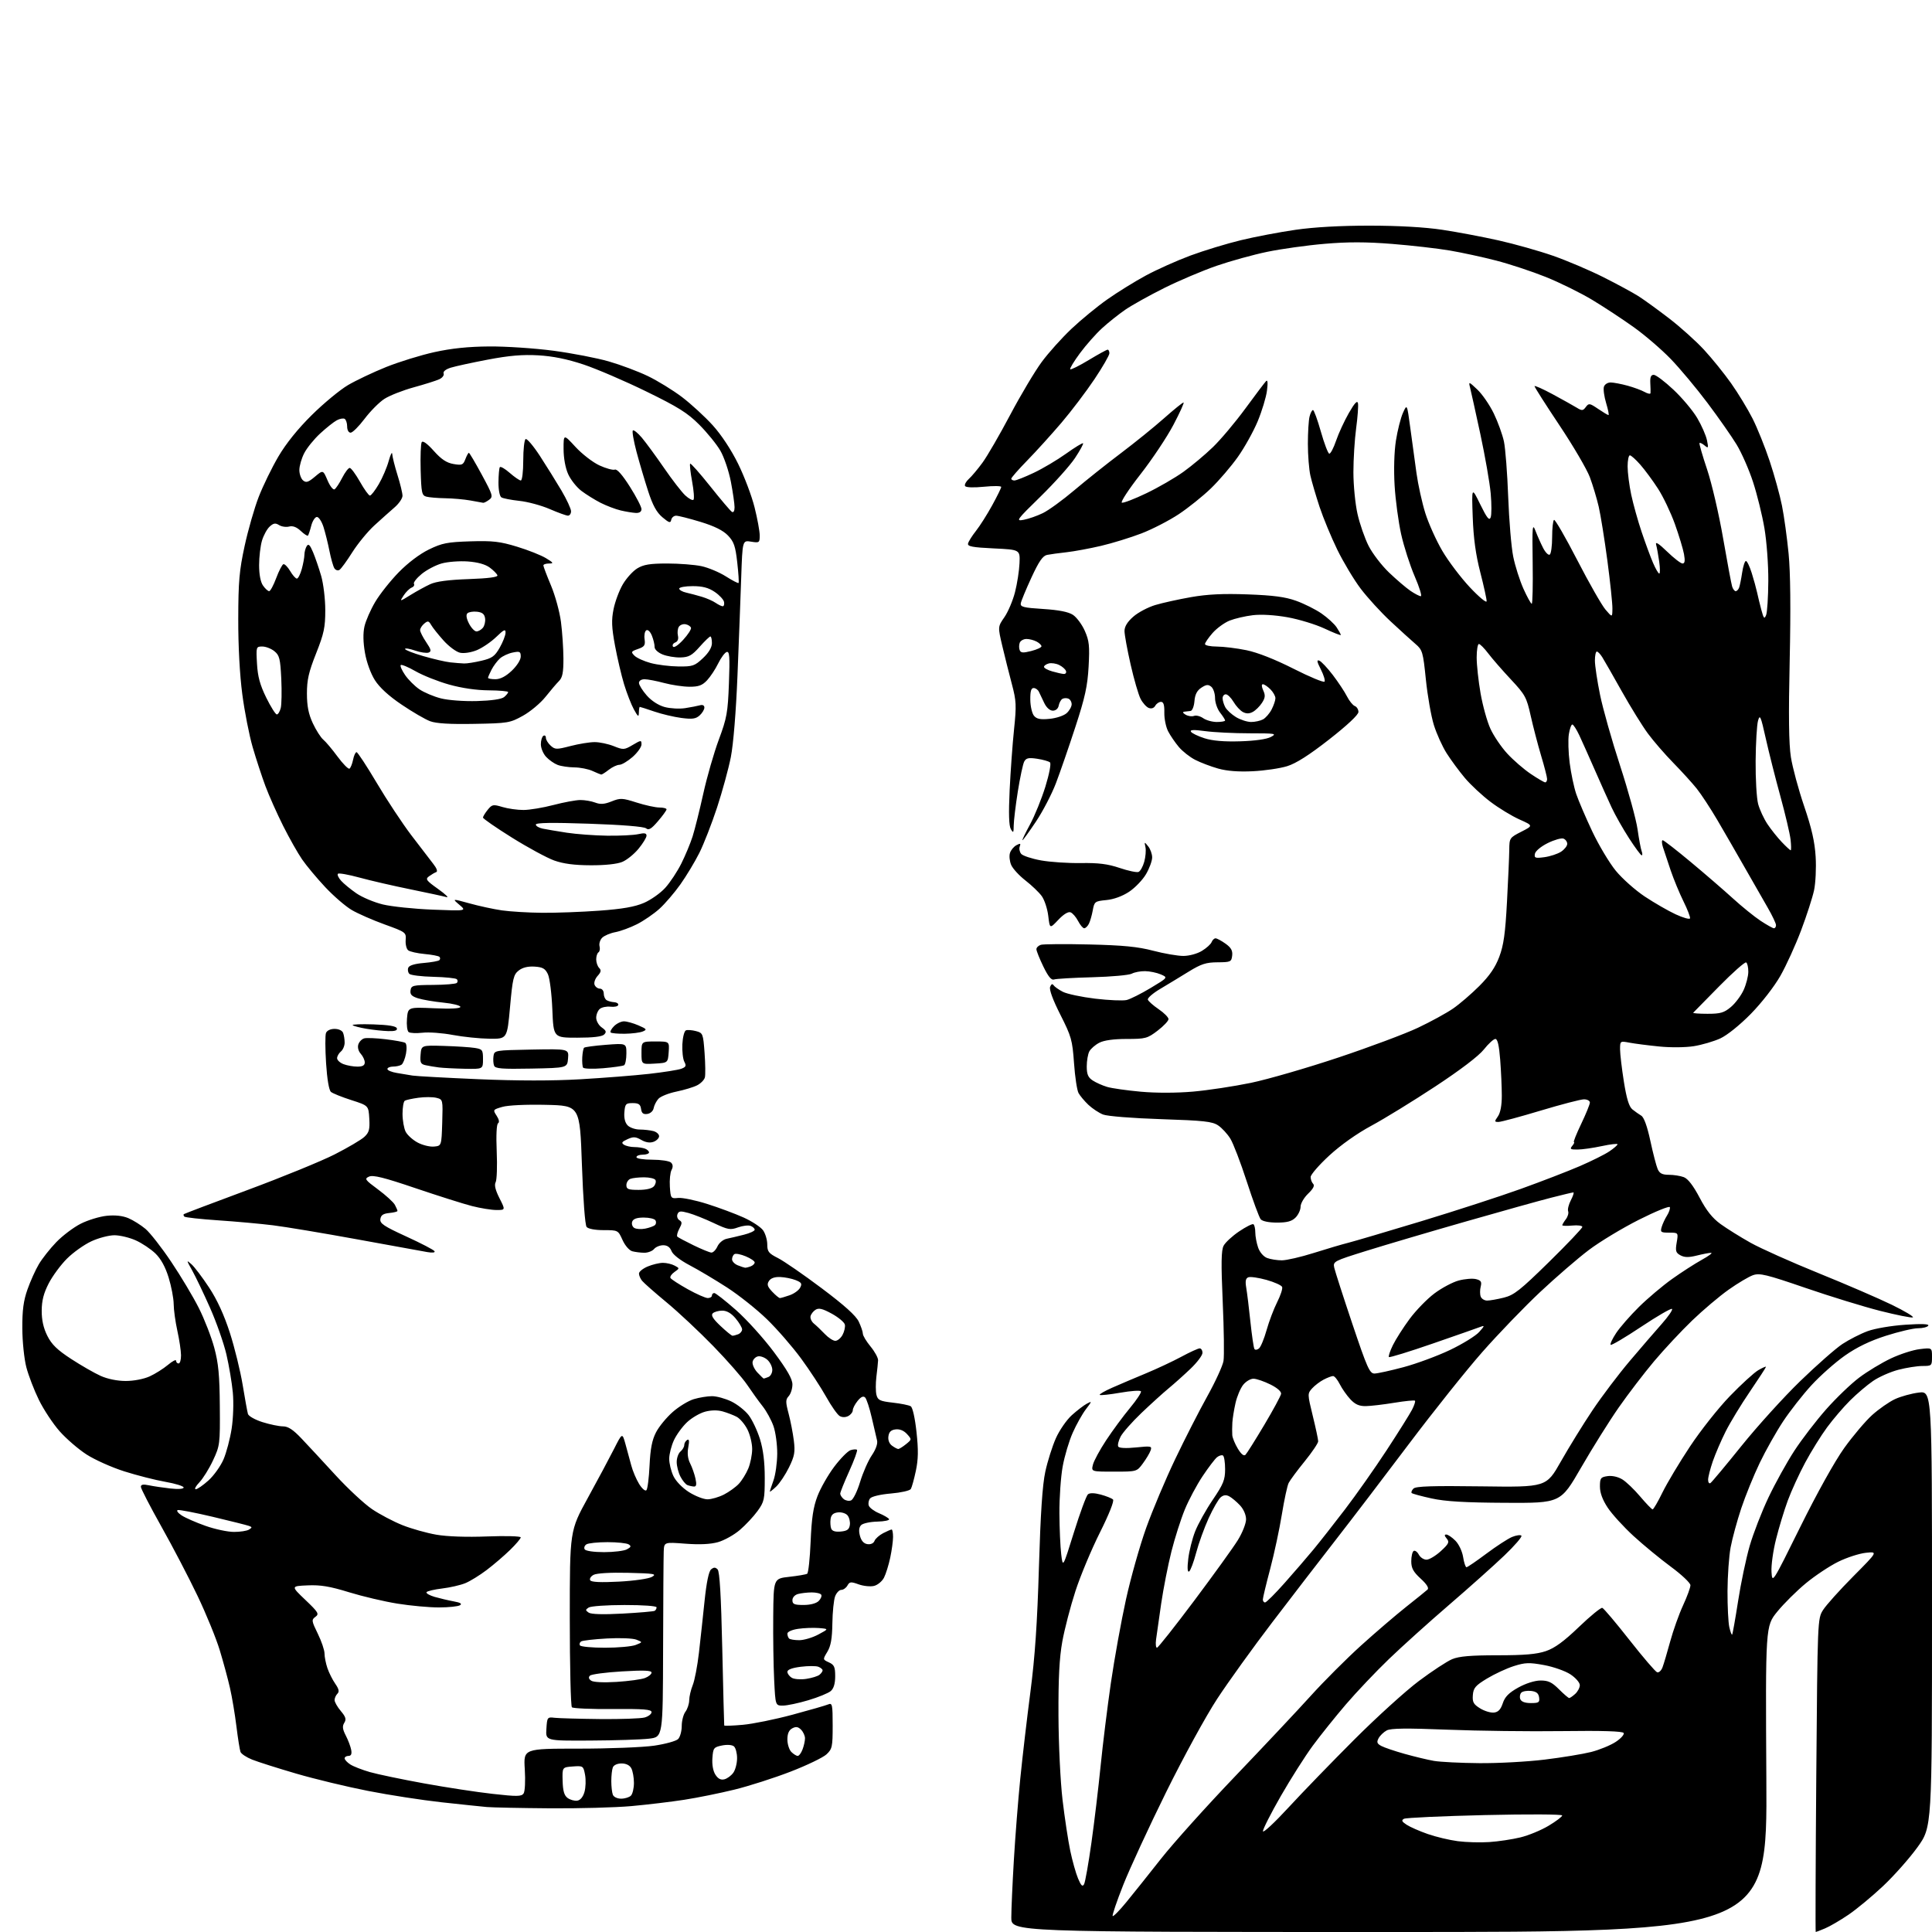 <?xml version="1.0" encoding="UTF-8" standalone="no"?>
<svg 
  version="1.1" 
  xmlns="http://www.w3.org/2000/svg" 
  xmlns:xlink="http://www.w3.org/1999/xlink" 
  xmlns:svg="http://www.w3.org/2000/svg"
  xmlns:rdf="http://www.w3.org/1999/02/22-rdf-syntax-ns#"
  xmlns:cc="http://creativecommons.org/ns#"
  xmlns:dc="http://purl.org/dc/elements/1.1/"
  viewBox="0 0 768 768"
  width="768"
  height="768"
>
<style>svg {background-color: white; }</style>"
<path stroke="none" fill="black" fill-rule="evenodd" d="M552.25,768.00C402.00,768.00 402.00,768.00 402.01,762.25C402.01,759.09 402.47,748.85 403.02,739.50C403.57,730.15 404.72,715.52 405.58,707.00C406.43,698.48 408.25,682.95 409.61,672.50C411.41,658.65 412.33,645.23 412.99,623.00C413.63,601.58 414.38,590.27 415.53,585.00C416.42,580.88 418.31,574.91 419.72,571.74C421.13,568.57 423.98,564.44 426.05,562.57C428.13,560.70 430.82,558.63 432.04,557.98C434.14,556.85 434.12,556.97 431.66,560.20C430.23,562.07 427.87,566.28 426.42,569.55C424.96,572.82 423.16,578.88 422.42,583.00C421.68,587.12 421.10,595.45 421.13,601.50C421.17,607.55 421.49,614.92 421.85,617.87C422.50,623.24 422.50,623.24 426.91,609.11C429.33,601.34 431.84,594.55 432.47,594.02C433.22,593.40 435.04,593.44 437.57,594.12C439.73,594.71 441.92,595.58 442.43,596.07C442.99,596.61 440.93,601.80 437.22,609.23C433.84,615.98 429.46,626.45 427.50,632.50C425.53,638.55 423.19,647.55 422.29,652.50C421.11,659.04 420.69,667.11 420.76,682.00C420.81,693.55 421.52,708.18 422.38,715.50C423.23,722.65 424.61,731.76 425.45,735.75C426.29,739.74 427.68,744.69 428.55,746.75C429.75,749.61 430.32,750.14 430.94,749.00C431.39,748.17 432.70,740.75 433.86,732.50C435.02,724.25 436.66,710.52 437.51,702.00C438.36,693.48 440.20,678.62 441.59,669.00C442.99,659.38 445.69,644.44 447.59,635.82C449.49,627.19 453.11,614.37 455.64,607.32C458.17,600.27 463.35,587.98 467.16,580.02C470.96,572.05 476.71,560.80 479.93,555.02C483.15,549.23 486.04,542.92 486.36,541.00C486.68,539.08 486.54,528.51 486.05,517.53C485.37,502.15 485.45,497.01 486.41,495.19C487.09,493.89 489.86,491.33 492.57,489.50C495.27,487.68 497.83,486.39 498.24,486.65C498.66,486.91 499.00,488.37 499.00,489.91C499.00,491.45 499.51,494.15 500.12,495.92C500.77,497.79 502.27,499.53 503.69,500.07C505.03,500.58 507.67,501.00 509.55,501.00C511.44,501.00 517.14,499.68 522.24,498.07C527.33,496.46 533.52,494.63 536.00,494.01C538.48,493.38 551.52,489.53 565.00,485.45C578.48,481.36 596.25,475.59 604.50,472.62C612.75,469.65 623.33,465.57 628.00,463.55C632.67,461.53 637.96,458.90 639.74,457.69C641.53,456.49 642.99,455.22 642.99,454.87C643.00,454.53 640.19,454.85 636.75,455.59C633.31,456.33 628.98,456.95 627.13,456.96C624.24,456.99 623.93,456.78 625.00,455.50C625.68,454.68 625.98,454.00 625.66,454.00C625.34,454.00 626.64,450.75 628.54,446.78C630.44,442.81 632.00,438.98 632.00,438.28C632.00,437.58 630.95,437.00 629.66,437.00C628.38,437.00 620.62,439.02 612.41,441.49C604.21,443.96 596.69,445.98 595.69,445.99C594.03,446.00 594.01,445.83 595.44,443.78C596.44,442.36 597.00,439.37 596.99,435.53C596.99,432.21 596.70,425.79 596.35,421.25C595.91,415.59 595.31,413.00 594.44,413.00C593.74,413.00 591.68,414.88 589.86,417.18C587.78,419.80 580.54,425.31 570.48,431.93C561.65,437.74 550.24,444.75 545.13,447.50C539.46,450.55 532.96,455.16 528.42,459.33C524.34,463.09 521.00,466.94 521.00,467.88C521.00,468.83 521.45,470.05 522.01,470.61C522.68,471.28 522.02,472.56 520.01,474.49C518.35,476.08 517.00,478.41 517.00,479.69C517.00,480.96 516.10,482.90 515.00,484.00C513.50,485.50 511.67,486.00 507.62,486.00C504.37,486.00 501.81,485.47 501.14,484.67C500.54,483.94 498.05,477.20 495.62,469.70C493.19,462.19 490.24,454.51 489.08,452.63C487.92,450.75 485.74,448.38 484.23,447.37C481.90,445.80 478.55,445.44 461.50,444.88C450.18,444.51 440.20,443.71 438.50,443.05C436.85,442.40 434.22,440.66 432.66,439.19C431.10,437.71 429.33,435.60 428.73,434.50C428.13,433.40 427.32,428.05 426.94,422.60C426.29,413.44 425.89,412.01 421.51,403.36C418.52,397.45 417.02,393.38 417.44,392.29C417.87,391.18 418.36,390.95 418.80,391.64C419.19,392.23 420.86,393.42 422.52,394.27C424.18,395.11 429.96,396.34 435.38,396.99C440.79,397.63 446.41,397.87 447.86,397.52C449.31,397.17 453.61,395.01 457.41,392.73C464.32,388.58 464.32,388.58 461.41,387.33C459.81,386.65 457.01,386.07 455.18,386.05C453.36,386.02 450.98,386.47 449.90,387.05C448.82,387.63 441.76,388.27 434.22,388.47C426.67,388.67 419.82,389.07 419.00,389.36C417.94,389.74 416.69,388.22 414.74,384.20C413.22,381.06 411.98,377.97 411.99,377.32C411.99,376.67 412.79,375.89 413.75,375.58C414.71,375.28 423.38,375.21 433.00,375.44C446.47,375.76 452.32,376.33 458.41,377.93C462.76,379.07 468.16,380.00 470.41,380.00C472.74,379.99 475.92,379.13 477.78,377.99C479.59,376.89 481.33,375.32 481.64,374.49C481.96,373.67 482.66,373.00 483.20,373.00C483.75,373.00 485.52,373.95 487.15,375.11C489.37,376.69 490.04,377.88 489.81,379.86C489.52,382.35 489.19,382.50 484.00,382.53C479.44,382.55 477.48,383.19 472.50,386.25C469.20,388.29 464.12,391.37 461.21,393.10C458.30,394.82 456.08,396.75 456.29,397.37C456.49,397.99 458.42,399.70 460.58,401.17C462.74,402.64 464.50,404.41 464.50,405.12C464.50,405.82 462.55,407.88 460.17,409.70C456.11,412.80 455.35,413.00 447.87,413.00C442.72,413.00 438.87,413.53 436.98,414.51C435.37,415.34 433.60,416.89 433.03,417.94C432.46,419.00 432.00,421.69 432.00,423.91C432.00,427.06 432.52,428.30 434.38,429.51C435.68,430.37 438.27,431.52 440.13,432.07C441.98,432.62 448.00,433.47 453.50,433.97C459.58,434.52 467.72,434.50 474.26,433.93C480.18,433.41 490.53,431.84 497.26,430.45C503.99,429.05 519.62,424.52 532.00,420.39C544.38,416.26 558.63,410.93 563.68,408.54C568.73,406.15 574.98,402.73 577.58,400.94C580.18,399.16 584.89,395.11 588.04,391.96C592.12,387.88 594.41,384.54 595.98,380.36C597.72,375.76 598.38,371.06 599.05,358.50C599.53,349.70 599.93,340.37 599.96,337.77C600.00,333.15 600.11,332.98 604.75,330.62C609.50,328.20 609.50,328.20 604.00,325.74C600.98,324.39 595.79,321.24 592.48,318.73C589.17,316.23 584.60,311.97 582.32,309.27C580.05,306.57 576.78,302.14 575.06,299.43C573.34,296.72 571.05,291.65 569.97,288.16C568.89,284.68 567.47,276.58 566.81,270.16C565.69,259.17 565.45,258.36 562.69,256.00C561.07,254.62 556.62,250.57 552.78,247.00C548.94,243.43 543.59,237.57 540.89,234.00C538.19,230.43 534.01,223.45 531.59,218.50C529.18,213.55 526.01,205.90 524.55,201.50C523.10,197.10 521.45,191.50 520.90,189.05C520.35,186.60 519.90,180.91 519.90,176.42C519.90,171.92 520.20,167.07 520.56,165.62C520.92,164.18 521.54,163.00 521.93,163.00C522.32,163.00 523.73,166.86 525.07,171.59C526.41,176.31 527.91,180.25 528.40,180.34C528.90,180.43 530.12,178.11 531.11,175.20C532.10,172.28 534.39,167.33 536.18,164.20C538.51,160.15 539.56,159.03 539.82,160.33C540.01,161.33 539.69,165.79 539.09,170.23C538.49,174.68 538.00,182.55 538.00,187.71C538.00,192.88 538.73,200.34 539.63,204.30C540.52,208.26 542.51,213.97 544.04,217.00C545.58,220.03 549.23,224.79 552.17,227.60C555.10,230.40 558.92,233.66 560.65,234.85C562.39,236.03 564.25,237.00 564.79,237.00C565.34,237.00 564.25,233.45 562.37,229.12C560.50,224.78 558.07,217.25 556.98,212.37C555.90,207.49 554.72,198.78 554.38,193.00C554.00,186.70 554.21,179.57 554.90,175.16C555.53,171.13 556.78,166.18 557.68,164.16C559.32,160.50 559.32,160.50 560.60,170.00C561.31,175.22 562.41,183.32 563.06,188.00C563.71,192.68 565.30,199.88 566.59,204.00C567.89,208.12 570.93,214.88 573.36,219.01C575.79,223.15 580.73,229.67 584.34,233.51C587.97,237.37 590.93,239.82 590.96,238.98C590.98,238.14 589.84,232.96 588.43,227.48C586.62,220.44 585.73,213.97 585.43,205.50C585.00,193.50 585.00,193.50 588.42,200.50C591.09,205.94 592.01,207.10 592.56,205.68C592.95,204.69 592.96,200.41 592.58,196.18C592.21,191.96 590.34,181.30 588.45,172.50C586.55,163.70 584.71,155.38 584.36,154.00C583.75,151.60 583.87,151.64 587.28,154.87C589.24,156.72 592.18,161.00 593.81,164.37C595.44,167.74 597.25,172.75 597.84,175.50C598.42,178.25 599.19,188.15 599.53,197.50C599.88,206.85 600.77,217.54 601.53,221.26C602.28,224.98 604.11,230.71 605.58,234.01C607.06,237.30 608.55,240.00 608.89,240.00C609.22,240.00 609.39,232.69 609.26,223.75C609.05,209.01 609.15,207.83 610.41,211.09C611.17,213.07 612.53,216.12 613.44,217.88C614.34,219.63 615.52,220.80 616.04,220.47C616.57,220.15 617.00,217.01 617.00,213.50C617.00,209.99 617.34,206.91 617.75,206.66C618.16,206.41 622.33,213.62 627.00,222.68C631.67,231.74 636.72,240.58 638.21,242.33C640.92,245.50 640.92,245.50 640.96,241.87C640.98,239.87 640.08,231.32 638.96,222.87C637.83,214.41 636.29,204.78 635.52,201.45C634.75,198.12 633.16,192.82 631.98,189.66C630.79,186.51 625.37,177.24 619.91,169.07C614.46,160.90 610.00,153.90 610.00,153.52C610.00,153.14 613.26,154.59 617.25,156.74C621.24,158.90 625.54,161.30 626.81,162.08C628.86,163.34 629.27,163.30 630.39,161.79C631.57,160.20 631.92,160.26 635.28,162.54C637.27,163.89 639.12,165.00 639.40,165.00C639.68,165.00 639.26,162.86 638.47,160.25C637.68,157.64 637.28,154.71 637.58,153.75C637.89,152.76 639.09,152.02 640.32,152.04C641.52,152.07 644.52,152.64 647.00,153.32C649.48,154.00 652.51,155.12 653.75,155.81C654.99,156.50 656.05,156.72 656.10,156.29C656.16,155.85 656.12,154.04 656.02,152.25C655.90,149.91 656.28,149.00 657.39,149.00C658.23,149.00 661.76,151.65 665.21,154.90C668.67,158.14 672.92,163.21 674.66,166.15C676.40,169.09 678.15,173.07 678.54,174.98C679.19,178.14 679.11,178.33 677.61,177.09C676.70,176.33 675.78,175.89 675.58,176.11C675.38,176.32 676.73,181.05 678.60,186.61C680.46,192.17 683.33,204.50 684.97,214.01C686.62,223.52 688.23,232.14 688.55,233.15C688.87,234.17 689.51,235.00 689.96,235.00C690.41,235.00 691.02,234.38 691.31,233.63C691.60,232.87 692.15,230.17 692.53,227.63C692.91,225.08 693.59,223.00 694.03,223.00C694.48,223.00 695.51,225.14 696.33,227.75C697.15,230.36 698.11,233.85 698.47,235.50C698.82,237.15 699.59,240.30 700.18,242.50C701.09,245.90 701.37,246.20 702.06,244.50C702.50,243.40 702.89,237.29 702.93,230.93C702.97,224.48 702.28,215.18 701.38,209.93C700.50,204.74 698.46,196.49 696.86,191.60C695.27,186.70 692.33,180.02 690.34,176.74C688.35,173.47 683.13,166.00 678.73,160.15C674.33,154.29 667.75,146.42 664.11,142.66C660.48,138.91 653.88,133.23 649.44,130.06C645.01,126.89 637.58,122.00 632.91,119.19C628.25,116.39 619.95,112.30 614.47,110.10C608.99,107.90 600.12,104.97 594.78,103.59C589.43,102.20 581.10,100.40 576.28,99.58C571.45,98.76 561.14,97.58 553.38,96.96C543.07,96.14 535.82,96.13 526.57,96.92C519.59,97.51 509.32,98.95 503.75,100.10C498.18,101.25 489.10,103.77 483.56,105.68C478.03,107.60 468.70,111.55 462.84,114.47C456.98,117.39 450.00,121.28 447.34,123.10C444.68,124.93 440.51,128.25 438.09,130.47C435.66,132.68 431.71,137.15 429.31,140.39C426.91,143.63 425.17,146.51 425.44,146.78C425.71,147.05 429.01,145.41 432.78,143.13C436.54,140.86 439.93,139.00 440.31,139.00C440.69,139.00 441.00,139.65 441.00,140.43C441.00,141.22 438.33,145.86 435.07,150.73C431.81,155.60 425.90,163.40 421.94,168.05C417.97,172.70 411.87,179.44 408.36,183.03C404.86,186.61 402.00,189.88 402.00,190.28C402.00,190.67 402.56,191.00 403.25,191.00C403.94,191.00 407.40,189.63 410.94,187.95C414.48,186.28 420.25,182.86 423.76,180.35C427.26,177.85 430.32,175.98 430.54,176.21C430.76,176.43 429.32,179.06 427.34,182.06C425.36,185.05 419.18,191.95 413.62,197.39C403.99,206.80 403.67,207.25 406.98,206.62C408.89,206.26 412.30,205.07 414.55,203.97C416.81,202.88 422.45,198.78 427.08,194.86C431.71,190.94 440.00,184.34 445.50,180.20C451.00,176.05 458.72,169.82 462.65,166.33C466.58,162.85 470.10,160.00 470.47,160.00C470.84,160.00 469.02,164.01 466.44,168.91C463.86,173.81 457.94,182.68 453.28,188.63C448.63,194.58 445.34,199.61 445.96,199.82C446.59,200.03 450.98,198.34 455.73,196.06C460.47,193.78 467.09,189.96 470.43,187.56C473.77,185.17 479.04,180.75 482.14,177.75C485.25,174.75 491.06,167.84 495.05,162.40C499.04,156.95 502.75,152.05 503.28,151.50C503.92,150.85 504.04,152.17 503.64,155.29C503.31,157.92 501.64,163.40 499.95,167.48C498.25,171.55 494.69,177.95 492.03,181.69C489.37,185.44 484.57,191.04 481.35,194.15C478.13,197.26 472.38,201.87 468.57,204.40C464.75,206.93 458.10,210.36 453.77,212.03C449.45,213.69 442.22,215.92 437.71,216.98C433.19,218.04 427.02,219.18 424.00,219.52C420.98,219.85 417.48,220.33 416.23,220.58C414.52,220.93 412.99,223.14 410.00,229.61C407.83,234.32 405.92,238.93 405.77,239.84C405.54,241.25 406.87,241.59 414.67,242.08C420.92,242.48 424.68,243.22 426.51,244.41C427.98,245.38 430.11,248.24 431.23,250.78C432.98,254.74 433.19,256.76 432.74,264.95C432.31,272.72 431.33,277.21 427.47,289.00C424.87,296.98 421.39,307.04 419.74,311.36C418.09,315.68 414.52,322.55 411.80,326.61C409.08,330.67 406.67,334.00 406.45,334.00C406.22,334.00 407.57,331.19 409.44,327.75C411.31,324.31 414.06,317.53 415.56,312.69C417.11,307.65 417.89,303.53 417.39,303.07C416.90,302.62 414.60,301.97 412.29,301.62C408.88,301.11 407.90,301.32 407.14,302.74C406.63,303.71 405.49,309.05 404.60,314.62C403.72,320.18 402.99,326.26 402.97,328.12C402.94,331.10 402.81,331.27 401.82,329.58C401.06,328.26 400.91,323.36 401.35,314.08C401.71,306.61 402.49,295.74 403.10,289.93C404.09,280.40 404.01,278.62 402.23,271.93C401.14,267.84 399.44,261.04 398.44,256.82C396.63,249.14 396.63,249.14 399.28,245.32C400.73,243.22 402.62,238.76 403.48,235.40C404.34,232.05 405.14,226.88 405.27,223.90C405.50,218.50 405.50,218.50 395.00,218.00C386.58,217.60 384.56,217.22 384.81,216.07C384.98,215.28 386.39,213.03 387.94,211.07C389.50,209.11 392.39,204.54 394.38,200.92C396.37,197.30 398.00,193.99 398.00,193.57C398.00,193.14 394.90,193.11 391.11,193.49C387.02,193.90 383.99,193.79 383.64,193.22C383.31,192.70 383.97,191.43 385.11,190.40C386.24,189.38 388.70,186.46 390.56,183.91C392.43,181.37 397.39,172.81 401.58,164.89C405.77,156.98 411.42,147.51 414.12,143.86C416.82,140.20 422.16,134.26 425.98,130.66C429.80,127.05 436.21,121.79 440.22,118.98C444.22,116.16 451.10,111.90 455.50,109.52C459.90,107.14 467.88,103.57 473.24,101.58C478.60,99.60 487.60,96.85 493.24,95.49C498.88,94.12 508.68,92.26 515.00,91.35C522.36,90.28 532.98,89.69 544.50,89.70C555.99,89.71 566.41,90.30 573.31,91.34C579.25,92.23 589.32,94.14 595.69,95.56C602.06,96.99 611.78,99.73 617.29,101.65C622.80,103.57 631.80,107.39 637.30,110.15C642.79,112.91 649.14,116.35 651.40,117.79C653.65,119.24 659.12,123.20 663.54,126.60C667.97,130.00 674.18,135.59 677.35,139.01C680.52,142.44 685.38,148.45 688.15,152.37C690.92,156.29 694.74,162.58 696.65,166.34C698.56,170.10 701.63,177.75 703.49,183.34C705.35,188.93 707.54,196.88 708.36,201.00C709.19,205.12 710.37,213.68 710.99,220.00C711.73,227.64 711.88,241.89 711.43,262.50C710.94,284.48 711.08,295.68 711.91,300.98C712.56,305.10 714.93,313.88 717.18,320.48C720.18,329.28 721.40,334.67 721.75,340.59C722.02,345.04 721.73,351.04 721.11,353.93C720.49,356.81 718.18,363.96 715.97,369.82C713.77,375.67 710.06,383.82 707.73,387.91C705.30,392.18 700.30,398.62 696.00,403.01C691.60,407.49 686.57,411.53 683.84,412.79C681.27,413.97 676.55,415.35 673.34,415.87C670.00,416.40 664.07,416.46 659.50,415.99C655.10,415.55 649.81,414.87 647.75,414.48C644.02,413.78 644.00,413.80 644.00,417.14C644.01,418.99 644.69,424.77 645.52,430.00C646.60,436.77 647.57,439.93 648.90,441.00C649.92,441.82 651.51,442.95 652.43,443.50C653.50,444.14 654.80,447.73 656.04,453.50C657.10,458.45 658.42,463.51 658.96,464.75C659.72,466.46 660.79,467.00 663.41,467.00C665.31,467.00 667.99,467.42 669.35,467.94C670.99,468.57 673.11,471.32 675.61,476.07C678.30,481.20 680.69,484.21 683.94,486.57C686.45,488.39 691.82,491.74 695.87,494.01C699.92,496.28 712.07,501.71 722.87,506.09C733.67,510.46 746.77,516.12 752.00,518.66C757.23,521.21 760.99,523.47 760.37,523.69C759.74,523.91 753.89,522.74 747.37,521.09C740.84,519.43 727.49,515.33 717.70,511.96C702.15,506.62 699.51,505.98 696.85,506.90C695.17,507.49 690.81,510.08 687.15,512.67C683.49,515.26 676.96,520.78 672.64,524.94C668.32,529.10 661.53,536.37 657.54,541.11C653.56,545.84 647.23,554.12 643.47,559.50C639.72,564.88 632.99,575.63 628.51,583.39C620.36,597.50 620.36,597.50 598.43,597.39C582.32,597.31 574.54,596.85 569.11,595.66C565.04,594.77 561.47,593.80 561.17,593.51C560.88,593.21 561.19,592.41 561.88,591.73C562.81,590.80 569.40,590.59 588.90,590.85C614.68,591.20 614.68,591.20 620.51,580.90C623.72,575.23 629.38,566.07 633.08,560.55C636.79,555.02 643.44,546.23 647.87,541.00C652.30,535.77 658.03,529.13 660.61,526.23C663.18,523.33 665.01,520.67 664.65,520.32C664.30,519.97 658.79,523.16 652.41,527.41C646.03,531.66 640.56,534.89 640.26,534.59C639.95,534.29 640.94,532.18 642.45,529.90C643.96,527.62 648.04,522.95 651.52,519.52C654.99,516.09 660.90,511.11 664.64,508.44C668.38,505.77 673.71,502.34 676.47,500.81C679.24,499.28 680.91,498.03 680.19,498.02C679.47,498.01 676.93,498.49 674.55,499.09C671.33,499.90 669.65,499.88 668.03,499.02C666.15,498.01 665.94,497.30 666.51,493.92C667.18,490.00 667.18,490.00 663.52,490.00C660.20,490.00 659.93,489.80 660.54,487.75C660.91,486.51 661.86,484.46 662.67,483.19C663.47,481.92 663.97,480.42 663.79,479.86C663.60,479.31 658.06,481.56 651.47,484.88C644.89,488.20 635.94,493.60 631.59,496.89C627.24,500.17 618.52,507.70 612.21,513.62C605.91,519.54 595.58,530.26 589.26,537.44C582.93,544.62 569.83,561.04 560.13,573.91C550.43,586.79 537.33,603.97 531.00,612.09C524.67,620.21 513.29,635.00 505.70,644.95C498.11,654.90 488.29,668.55 483.88,675.27C479.39,682.11 470.42,698.51 463.51,712.50C456.72,726.25 449.07,742.82 446.49,749.33C443.92,755.83 442.04,761.37 442.31,761.65C442.59,761.92 444.99,759.49 447.65,756.24C450.32,752.99 456.55,745.20 461.49,738.92C466.44,732.64 479.75,717.83 491.08,706.00C502.40,694.17 515.90,679.81 521.08,674.08C526.26,668.34 535.23,659.38 541.00,654.15C546.77,648.93 554.88,641.99 559.00,638.72C563.12,635.46 566.94,632.38 567.48,631.87C568.11,631.27 567.12,629.70 564.73,627.52C561.79,624.82 561.00,623.36 561.00,620.61C561.00,618.69 561.43,616.85 561.95,616.53C562.47,616.21 563.39,616.86 563.99,617.97C564.58,619.09 565.96,620.00 567.05,620.00C568.14,620.00 570.69,618.47 572.73,616.61C575.93,613.68 576.25,613.00 575.09,611.61C574.15,610.48 574.10,610.00 574.92,610.00C575.57,610.00 577.19,611.09 578.52,612.43C579.90,613.81 581.24,616.63 581.61,618.93C581.96,621.17 582.57,623.00 582.95,623.00C583.34,623.00 586.89,620.57 590.85,617.61C594.82,614.64 599.41,611.66 601.06,610.97C602.71,610.29 604.39,610.06 604.78,610.45C605.18,610.85 602.12,614.40 598.00,618.34C593.88,622.28 583.98,631.12 576.00,637.99C568.02,644.85 557.28,654.53 552.13,659.49C546.98,664.44 539.29,672.55 535.04,677.50C530.80,682.45 524.84,689.88 521.81,694.00C518.78,698.12 513.08,707.10 509.15,713.94C505.22,720.79 502.02,727.09 502.04,727.94C502.06,728.80 506.64,724.55 512.21,718.50C517.79,712.45 529.59,700.27 538.43,691.43C547.27,682.59 558.79,672.14 564.04,668.21C569.28,664.29 575.23,660.38 577.26,659.54C579.99,658.40 584.64,658.00 595.29,658.00C606.03,658.00 610.87,657.58 614.51,656.34C618.04,655.14 621.65,652.50 627.65,646.74C632.19,642.38 636.38,638.96 636.94,639.15C637.51,639.34 642.37,645.09 647.74,651.93C653.11,658.77 658.06,664.54 658.74,664.76C659.42,664.98 660.37,664.11 660.86,662.83C661.35,661.55 662.73,656.90 663.93,652.50C665.13,648.10 667.43,641.64 669.05,638.14C670.67,634.64 671.99,631.04 671.97,630.14C671.95,629.24 668.46,625.94 664.22,622.82C659.97,619.69 653.28,614.18 649.35,610.58C645.42,606.97 640.81,601.92 639.10,599.34C637.03,596.21 636.00,593.42 636.00,590.94C636.00,587.57 636.28,587.19 639.02,586.78C640.82,586.52 643.18,587.04 644.87,588.07C646.43,589.01 649.64,592.09 652.01,594.90C654.38,597.70 656.60,600.00 656.94,600.00C657.29,600.00 659.06,596.96 660.87,593.25C662.69,589.54 667.60,581.33 671.80,575.00C675.99,568.67 683.11,559.67 687.63,555.00C692.14,550.33 697.22,545.69 698.91,544.69C700.61,543.70 702.00,543.09 702.00,543.34C702.00,543.59 699.13,548.00 695.63,553.15C692.12,558.29 687.79,565.42 685.99,569.00C684.19,572.57 681.89,577.93 680.86,580.90C679.84,583.88 679.00,587.17 679.00,588.22C679.00,589.26 679.41,589.86 679.92,589.55C680.42,589.24 685.99,582.58 692.29,574.74C698.60,566.91 709.10,555.32 715.63,549.00C722.16,542.67 729.70,536.04 732.39,534.26C735.09,532.49 739.59,530.19 742.39,529.16C745.26,528.10 751.82,526.98 757.32,526.61C763.94,526.17 766.94,526.28 766.52,526.97C766.17,527.54 764.34,528.00 762.45,528.00C760.57,528.00 754.82,529.35 749.68,530.99C743.27,533.05 738.13,535.53 733.35,538.89C729.51,541.59 723.54,546.88 720.08,550.65C716.62,554.42 711.56,560.88 708.83,565.00C706.10,569.12 701.91,576.55 699.53,581.50C697.15,586.45 693.84,594.59 692.17,599.59C690.51,604.59 688.61,611.56 687.95,615.09C687.29,618.61 686.74,626.45 686.71,632.50C686.69,638.55 687.01,644.99 687.43,646.82C687.85,648.65 688.35,649.98 688.55,649.79C688.74,649.59 689.81,643.59 690.92,636.46C692.02,629.33 694.10,619.45 695.53,614.50C696.97,609.55 700.33,600.88 703.01,595.24C705.69,589.60 710.31,581.26 713.27,576.72C716.23,572.17 721.91,564.78 725.88,560.28C729.85,555.78 735.78,550.08 739.06,547.62C742.33,545.15 748.00,541.73 751.64,540.01C755.29,538.28 760.46,536.61 763.14,536.30C768.00,535.72 768.00,535.72 768.00,539.36C768.00,542.91 767.90,543.00 764.21,543.00C762.13,543.00 757.81,543.68 754.63,544.51C751.44,545.34 746.89,547.35 744.52,548.99C742.14,550.62 738.05,554.11 735.42,556.73C732.79,559.35 728.68,564.15 726.29,567.40C723.90,570.64 719.99,576.94 717.59,581.40C715.20,585.85 712.09,592.65 710.67,596.50C709.25,600.35 707.15,607.26 706.00,611.86C704.84,616.46 704.03,622.31 704.20,624.86C704.50,629.49 704.51,629.47 715.63,607.00C722.22,593.66 729.33,580.90 733.07,575.66C736.55,570.81 741.57,564.88 744.22,562.49C746.87,560.11 750.94,557.27 753.27,556.18C755.60,555.10 759.86,553.92 762.75,553.57C768.00,552.93 768.00,552.93 768.00,639.60C768.00,726.28 768.00,726.28 762.25,734.27C759.09,738.66 752.94,745.60 748.59,749.70C744.25,753.79 738.03,758.94 734.79,761.14C731.55,763.34 727.36,765.79 725.48,766.57C723.60,767.36 721.94,768.00 721.78,768.00C721.63,768.00 721.73,739.98 722.00,705.74C722.50,643.71 722.51,643.46 724.70,639.99C725.91,638.07 731.31,632.06 736.70,626.63C746.50,616.76 746.50,616.76 741.71,617.26C739.08,617.54 734.13,619.14 730.71,620.83C727.30,622.51 721.51,626.36 717.86,629.37C714.21,632.39 709.10,637.46 706.51,640.64C701.80,646.43 701.80,646.43 702.15,707.21C702.50,768.00 702.50,768.00 552.25,768.00zM592.00,732.25C595.58,732.02 601.13,731.18 604.35,730.40C607.57,729.63 612.64,727.54 615.60,725.76C618.57,723.99 621.00,722.14 621.00,721.67C621.00,721.19 607.37,721.12 590.25,721.52C573.34,721.92 558.87,722.58 558.10,723.00C557.00,723.59 557.23,724.11 559.15,725.36C560.50,726.25 564.28,727.91 567.55,729.05C570.82,730.19 576.20,731.47 579.50,731.90C582.80,732.33 588.42,732.49 592.00,732.25zM218.50,718.83C206.95,718.74 195.70,718.51 193.50,718.32C191.30,718.12 183.20,717.27 175.50,716.43C167.80,715.58 154.67,713.56 146.33,711.92C137.98,710.29 125.11,707.19 117.73,705.03C110.34,702.87 102.47,700.37 100.23,699.47C97.99,698.58 95.91,697.20 95.60,696.41C95.30,695.62 94.57,691.04 93.98,686.24C93.39,681.43 92.24,674.58 91.42,671.00C90.61,667.42 88.78,660.67 87.36,656.00C85.95,651.33 81.98,641.61 78.54,634.41C75.11,627.21 68.63,614.80 64.15,606.83C59.67,598.85 56.00,591.75 56.00,591.04C56.00,590.11 56.91,589.94 59.25,590.44C61.04,590.81 64.86,591.38 67.75,591.70C70.90,592.05 73.00,591.89 73.00,591.30C73.00,590.76 69.74,589.75 65.75,589.05C61.76,588.35 54.41,586.48 49.41,584.89C44.42,583.31 37.65,580.28 34.39,578.17C31.12,576.06 26.30,571.89 23.68,568.92C21.05,565.94 17.36,560.35 15.47,556.50C13.58,552.65 11.33,546.80 10.47,543.50C9.61,540.19 8.89,533.24 8.87,528.00C8.84,520.83 9.34,517.04 10.92,512.58C12.07,509.32 14.09,504.82 15.42,502.58C16.74,500.34 19.86,496.38 22.35,493.80C24.84,491.21 29.21,487.91 32.07,486.46C34.93,485.01 39.58,483.59 42.39,483.30C45.73,482.95 48.73,483.28 51.01,484.23C52.93,485.04 56.00,486.96 57.84,488.51C59.67,490.06 64.28,495.95 68.07,501.61C71.87,507.26 76.79,515.50 79.02,519.92C81.25,524.34 84.01,531.45 85.17,535.73C86.84,541.92 87.29,546.66 87.38,559.00C87.50,574.01 87.41,574.69 84.69,580.50C83.15,583.80 80.70,587.74 79.26,589.25C77.81,590.76 77.16,592.00 77.81,592.00C78.46,592.00 80.74,590.42 82.88,588.49C85.01,586.56 87.70,582.80 88.85,580.13C90.00,577.45 91.45,571.97 92.08,567.93C92.72,563.78 92.93,557.52 92.55,553.54C92.19,549.67 91.04,542.85 90.00,538.39C88.95,533.92 86.03,525.60 83.50,519.89C80.97,514.18 77.78,507.51 76.42,505.07C74.05,500.84 74.04,500.72 76.12,502.57C77.32,503.63 80.48,507.81 83.14,511.85C86.36,516.76 89.10,522.75 91.39,529.85C93.27,535.71 95.55,545.00 96.46,550.50C97.36,556.00 98.31,561.21 98.56,562.07C98.81,562.93 101.42,564.40 104.35,565.32C107.28,566.24 110.94,567.00 112.48,567.00C114.54,567.00 116.51,568.30 119.89,571.87C122.43,574.54 128.51,581.10 133.41,586.44C138.31,591.77 144.83,597.84 147.91,599.92C150.98,601.99 156.43,604.86 160.00,606.28C163.57,607.70 169.62,609.40 173.43,610.06C177.73,610.81 185.43,611.08 193.68,610.76C201.01,610.48 207.00,610.65 207.00,611.13C207.00,611.61 205.09,613.87 202.75,616.14C200.41,618.42 196.23,622.01 193.45,624.11C190.68,626.21 186.86,628.57 184.95,629.34C183.05,630.12 178.92,631.07 175.77,631.45C172.61,631.83 169.81,632.49 169.55,632.92C169.28,633.35 170.74,634.19 172.78,634.79C174.83,635.38 178.23,636.18 180.35,636.57C183.02,637.05 183.79,637.52 182.85,638.11C182.11,638.58 178.35,638.97 174.50,638.98C170.65,638.99 163.22,638.31 158.00,637.47C152.78,636.64 144.09,634.59 138.70,632.93C131.09,630.59 127.42,629.98 122.27,630.21C115.63,630.50 115.63,630.50 121.37,635.97C126.56,640.92 126.95,641.57 125.39,642.71C123.77,643.89 123.84,644.33 126.33,649.42C127.80,652.42 129.00,655.96 129.00,657.29C129.00,658.62 129.52,661.23 130.15,663.10C130.79,664.97 132.19,667.77 133.28,669.33C134.73,671.42 134.95,672.45 134.12,673.28C133.51,673.89 133.00,675.03 133.00,675.81C133.00,676.58 134.11,678.54 135.48,680.16C137.46,682.51 137.73,683.45 136.85,684.86C136.01,686.21 136.16,687.40 137.47,689.93C138.41,691.75 139.37,694.31 139.61,695.62C139.91,697.27 139.57,698.00 138.52,698.00C137.68,698.00 137.00,698.44 137.00,698.98C137.00,699.51 138.01,700.60 139.25,701.40C140.49,702.19 143.99,703.56 147.03,704.43C150.07,705.30 159.74,707.32 168.53,708.92C177.31,710.52 189.60,712.40 195.83,713.09C205.54,714.18 207.30,714.16 208.14,712.93C208.69,712.12 208.90,707.94 208.61,703.30C208.10,695.11 208.10,695.11 230.06,695.11C242.14,695.11 255.64,694.58 260.06,693.93C264.48,693.28 268.75,692.10 269.55,691.31C270.35,690.51 271.00,688.18 271.00,686.12C271.00,684.06 271.66,681.51 272.47,680.44C273.28,679.37 273.95,677.32 273.97,675.87C273.99,674.43 274.62,671.73 275.37,669.87C276.13,668.02 277.24,662.23 277.84,657.00C278.44,651.77 279.45,642.44 280.09,636.27C280.84,629.02 281.76,624.62 282.67,623.86C283.75,622.96 284.36,622.96 285.26,623.86C286.08,624.68 286.64,634.26 287.11,655.27C287.48,671.90 287.84,685.68 287.89,685.90C287.95,686.11 291.26,686.00 295.25,685.64C299.24,685.29 308.12,683.48 315.00,681.63C321.88,679.78 328.29,677.93 329.25,677.52C330.84,676.85 331.00,677.61 331.00,685.94C331.00,694.41 330.81,695.27 328.52,697.40C327.15,698.66 320.74,701.75 314.27,704.25C307.79,706.76 297.77,709.97 292.00,711.39C286.23,712.81 277.23,714.63 272.00,715.44C266.77,716.25 257.32,717.38 251.00,717.95C244.68,718.52 230.05,718.92 218.50,718.83zM229.46,715.79C230.70,715.61 231.77,714.32 232.34,712.32C232.84,710.57 232.94,707.51 232.57,705.52C231.90,701.97 231.80,701.90 227.69,702.20C223.50,702.50 223.50,702.50 223.65,707.94C223.76,711.95 224.29,713.74 225.64,714.73C226.66,715.47 228.37,715.95 229.46,715.79zM246.91,715.00C248.39,715.00 250.14,714.46 250.80,713.80C251.46,713.14 252.00,710.86 252.00,708.73C252.00,706.61 251.53,704.00 250.96,702.93C250.31,701.71 248.87,701.00 247.07,701.00C245.39,701.00 243.96,701.65 243.61,702.58C243.27,703.45 243.00,705.89 243.00,708.00C243.00,710.11 243.27,712.55 243.61,713.42C243.95,714.32 245.37,715.00 246.91,715.00zM288.00,707.29C289.13,706.99 290.72,705.81 291.53,704.65C292.34,703.50 293.00,700.91 293.00,698.90C293.00,696.89 292.43,694.77 291.74,694.20C291.00,693.59 289.04,693.45 286.99,693.86C283.72,694.53 283.48,694.85 283.19,698.87C283.00,701.51 283.46,704.06 284.41,705.50C285.47,707.12 286.56,707.67 288.00,707.29zM588.03,700.88C595.47,700.95 607.17,700.31 614.03,699.47C620.89,698.64 629.20,697.27 632.50,696.44C635.80,695.60 640.20,693.80 642.29,692.42C644.37,691.05 645.78,689.45 645.42,688.88C644.99,688.18 636.88,687.93 621.14,688.14C608.14,688.32 587.58,688.06 575.46,687.58C559.06,686.93 552.87,687.00 551.24,687.87C550.03,688.52 548.58,689.92 548.01,690.98C547.17,692.55 547.38,693.13 549.10,694.05C550.27,694.68 554.43,696.09 558.36,697.19C562.29,698.29 567.52,699.55 570.00,699.98C572.48,700.41 580.59,700.82 588.03,700.88zM317.10,698.00C317.62,698.00 318.49,696.85 319.02,695.43C319.56,694.02 320.00,692.03 320.00,691.01C320.00,689.98 319.29,688.44 318.43,687.57C317.25,686.39 316.39,686.26 314.93,687.04C313.61,687.75 313.00,689.13 313.00,691.46C313.00,693.33 313.71,695.56 314.57,696.43C315.44,697.29 316.57,698.00 317.10,698.00zM234.70,691.90C216.89,692.00 216.89,692.00 217.20,687.25C217.49,682.62 217.57,682.51 220.50,682.85C222.15,683.04 230.25,683.26 238.50,683.35C246.75,683.43 254.74,683.15 256.25,682.73C257.76,682.31 259.00,681.35 259.00,680.60C259.00,679.52 255.96,679.27 243.59,679.37C235.11,679.44 227.80,679.12 227.34,678.67C226.88,678.21 226.50,662.23 226.50,643.17C226.50,608.50 226.50,608.50 233.64,595.50C237.57,588.35 242.26,579.58 244.07,576.00C247.36,569.50 247.36,569.50 248.62,574.00C249.31,576.48 250.35,580.30 250.93,582.50C251.50,584.70 252.91,588.02 254.05,589.88C255.21,591.76 256.50,592.87 256.96,592.38C257.42,591.90 257.98,587.45 258.21,582.50C258.53,575.89 259.21,572.40 260.78,569.37C261.95,567.10 264.93,563.47 267.40,561.30C269.86,559.13 273.65,556.82 275.81,556.18C277.97,555.53 281.23,555.00 283.05,555.00C284.88,555.00 288.32,555.95 290.71,557.10C293.10,558.26 296.21,560.72 297.62,562.57C299.03,564.42 301.05,568.69 302.10,572.06C303.39,576.22 304.00,581.14 304.00,587.44C304.00,596.05 303.80,596.98 301.13,600.66C299.55,602.84 296.39,606.23 294.09,608.19C291.79,610.16 287.89,612.33 285.41,613.03C282.40,613.87 278.09,614.07 272.45,613.64C264.00,612.99 264.00,612.99 263.84,616.74C263.75,618.81 263.64,636.25 263.59,655.50C263.50,690.50 263.50,690.50 258.00,691.15C254.97,691.51 244.49,691.85 234.70,691.90zM593.88,680.77C595.59,680.58 596.56,679.54 597.38,677.07C598.22,674.51 599.77,672.93 603.50,670.85C606.48,669.19 610.05,668.05 612.35,668.03C615.44,668.01 616.89,668.69 619.70,671.50C621.62,673.42 623.46,675.00 623.77,675.00C624.09,675.00 625.17,674.26 626.17,673.35C627.18,672.43 628.00,670.87 628.00,669.86C628.00,668.85 626.32,666.93 624.25,665.57C622.19,664.22 617.45,662.56 613.73,661.88C607.87,660.81 606.26,660.87 601.73,662.31C598.85,663.23 594.08,665.45 591.12,667.24C586.51,670.03 585.70,670.98 585.48,673.83C585.26,676.62 585.73,677.48 588.36,679.10C590.09,680.17 592.57,680.92 593.88,680.77zM311.21,678.00C308.24,678.00 308.24,678.00 307.74,667.75C307.46,662.11 307.29,650.75 307.37,642.50C307.50,627.50 307.50,627.50 313.75,626.81C317.18,626.43 320.38,625.88 320.86,625.59C321.34,625.29 321.96,619.53 322.24,612.78C322.63,603.48 323.28,599.11 324.95,594.76C326.15,591.60 329.15,586.33 331.61,583.06C334.08,579.79 337.00,576.82 338.12,576.46C339.24,576.11 340.38,576.05 340.67,576.33C340.95,576.62 339.57,580.43 337.59,584.80C335.62,589.17 334.00,593.20 334.00,593.75C334.00,594.30 334.62,595.27 335.37,595.89C336.13,596.52 337.45,596.77 338.30,596.44C339.15,596.11 340.78,592.81 341.90,589.10C343.03,585.39 345.12,580.62 346.56,578.51C348.17,576.14 348.97,573.86 348.64,572.58C348.35,571.44 347.40,567.36 346.53,563.52C345.65,559.68 344.47,556.08 343.90,555.52C343.19,554.82 342.24,555.25 340.93,556.86C339.87,558.16 339.00,559.83 339.00,560.58C339.00,561.32 338.20,562.36 337.22,562.88C336.14,563.46 334.81,563.47 333.81,562.91C332.91,562.41 330.48,558.96 328.41,555.25C326.34,551.54 321.85,544.67 318.42,540.00C314.99,535.33 308.88,528.30 304.84,524.39C300.81,520.48 293.68,514.81 289.00,511.79C284.32,508.77 277.64,504.79 274.15,502.96C270.34,500.95 267.46,498.70 266.93,497.31C266.35,495.78 265.24,495.00 263.65,495.00C262.33,495.00 260.68,495.67 260.00,496.50C259.32,497.32 257.57,497.99 256.13,497.99C254.68,497.98 252.54,497.71 251.36,497.40C250.14,497.07 248.47,495.15 247.46,492.91C245.71,489.02 245.66,489.00 239.97,489.00C236.56,489.00 233.82,488.49 233.19,487.73C232.57,486.98 231.80,476.73 231.32,462.98C230.50,439.50 230.50,439.50 217.00,439.19C209.03,439.01 201.93,439.35 199.68,440.01C195.93,441.10 195.88,441.17 197.41,443.51C198.38,444.98 198.60,446.13 197.99,446.51C197.39,446.88 197.18,451.29 197.45,457.71C197.70,463.53 197.51,469.04 197.03,469.94C196.43,471.06 196.92,473.08 198.54,476.29C200.93,481.00 200.93,481.00 197.36,481.00C195.40,481.00 191.02,480.29 187.64,479.43C184.26,478.57 174.15,475.36 165.16,472.32C152.68,468.08 148.32,467.00 146.72,467.71C144.78,468.58 145.05,468.97 150.28,472.83C153.39,475.14 156.40,477.88 156.97,478.94C157.54,480.00 158.00,481.09 158.00,481.37C158.00,481.65 156.54,482.01 154.75,482.19C152.34,482.42 151.42,483.04 151.20,484.59C150.95,486.35 152.54,487.42 161.51,491.53C167.34,494.20 172.39,496.82 172.71,497.35C173.08,497.94 171.98,498.08 169.91,497.73C168.03,497.41 155.47,495.13 142.00,492.66C128.53,490.20 113.45,487.68 108.50,487.07C103.55,486.46 93.74,485.57 86.70,485.10C79.66,484.62 73.63,483.96 73.29,483.62C72.95,483.28 72.85,482.84 73.08,482.64C73.31,482.45 84.75,478.11 98.50,473.01C112.25,467.91 127.80,461.55 133.05,458.88C138.30,456.20 143.61,453.08 144.85,451.92C146.72,450.18 147.05,448.96 146.80,444.67C146.50,439.50 146.50,439.50 139.67,437.31C135.92,436.11 132.27,434.64 131.57,434.06C130.78,433.40 130.04,429.08 129.62,422.64C129.26,416.94 129.24,411.54 129.58,410.64C129.96,409.66 131.34,409.00 133.00,409.00C134.62,409.00 136.04,409.66 136.39,410.58C136.73,411.45 137.00,413.20 137.00,414.46C137.00,415.72 136.33,417.32 135.50,418.00C134.68,418.68 134.00,419.88 134.00,420.65C134.00,421.42 135.15,422.49 136.57,423.02C137.98,423.56 140.45,424.00 142.07,424.00C144.14,424.00 145.00,423.51 145.00,422.33C145.00,421.41 144.28,419.87 143.41,418.90C142.47,417.86 142.07,416.34 142.44,415.18C142.79,414.10 143.85,413.01 144.81,412.76C145.77,412.51 149.60,412.67 153.32,413.12C157.04,413.57 160.53,414.21 161.07,414.54C161.64,414.90 161.78,416.71 161.39,418.83C161.02,420.85 160.21,422.83 159.61,423.23C159.00,423.64 157.49,423.98 156.25,423.98C155.01,423.99 154.00,424.43 154.00,424.95C154.00,425.48 155.69,426.19 157.75,426.52C159.81,426.86 162.62,427.33 164.00,427.56C165.38,427.79 177.15,428.44 190.17,429.00C205.76,429.66 219.58,429.67 230.67,429.03C239.93,428.49 252.22,427.53 258.00,426.88C263.77,426.23 269.53,425.32 270.79,424.86C272.68,424.16 272.90,423.68 272.04,422.08C271.47,421.02 271.12,417.87 271.25,415.09C271.39,412.31 272.02,409.83 272.67,409.58C273.31,409.33 275.11,409.47 276.67,409.88C279.41,410.61 279.52,410.89 280.08,418.57C280.40,422.93 280.45,427.31 280.20,428.29C279.95,429.27 278.57,430.69 277.12,431.43C275.68,432.17 271.96,433.29 268.86,433.93C265.76,434.57 262.54,435.86 261.72,436.80C260.89,437.73 260.04,439.40 259.84,440.50C259.64,441.64 258.55,442.63 257.32,442.81C255.70,443.04 255.07,442.53 254.83,440.81C254.57,438.98 253.87,438.50 251.50,438.50C248.77,438.50 248.47,438.83 248.20,442.13C248.00,444.47 248.47,446.32 249.52,447.38C250.41,448.27 252.57,449.01 254.32,449.01C256.07,449.02 258.51,449.30 259.75,449.63C260.99,449.96 262.00,450.87 262.00,451.65C262.00,452.43 261.01,453.43 259.81,453.88C258.36,454.41 256.70,454.16 254.91,453.13C252.64,451.83 251.76,451.79 249.41,452.86C247.17,453.88 246.90,454.32 248.05,455.05C248.85,455.56 250.70,455.98 252.17,455.98C253.64,455.99 255.55,456.27 256.42,456.61C257.29,456.94 258.00,457.62 258.00,458.11C258.00,458.60 256.88,459.00 255.50,459.00C254.12,459.00 253.00,459.45 253.00,460.00C253.00,460.56 255.77,461.00 259.30,461.00C262.76,461.00 266.12,461.52 266.75,462.15C267.53,462.93 267.59,463.89 266.94,465.11C266.41,466.11 266.11,469.08 266.28,471.71C266.59,476.37 266.68,476.49 269.58,476.20C271.22,476.03 276.37,477.09 281.03,478.56C285.69,480.03 292.25,482.47 295.60,483.98C298.96,485.50 302.45,487.80 303.35,489.09C304.26,490.39 305.00,492.91 305.00,494.70C305.00,497.53 305.56,498.24 309.25,500.10C311.59,501.28 319.40,506.67 326.62,512.09C335.66,518.87 340.25,523.00 341.37,525.37C342.27,527.26 343.00,529.42 343.00,530.17C343.00,530.93 344.38,533.22 346.06,535.26C347.74,537.30 349.09,539.77 349.05,540.74C349.01,541.71 348.71,544.65 348.38,547.27C348.06,549.90 348.07,553.14 348.40,554.47C348.94,556.59 349.76,556.99 354.88,557.57C358.11,557.93 361.33,558.58 362.03,559.02C362.78,559.48 363.72,563.68 364.32,569.23C365.10,576.39 365.04,580.11 364.06,584.70C363.36,588.02 362.46,591.26 362.06,591.91C361.65,592.56 358.10,593.36 354.17,593.69C350.07,594.03 346.53,594.86 345.89,595.63C345.28,596.37 345.05,597.68 345.37,598.53C345.70,599.39 347.52,600.74 349.42,601.53C351.31,602.32 353.11,603.37 353.41,603.85C353.71,604.34 351.63,604.79 348.78,604.86C345.93,604.92 343.02,605.55 342.32,606.25C341.46,607.11 341.30,608.49 341.84,610.51C342.37,612.50 343.37,613.61 344.82,613.82C346.13,614.01 347.26,613.50 347.63,612.53C347.96,611.65 349.52,610.27 351.07,609.46C352.63,608.66 354.15,608.00 354.45,608.00C354.75,608.00 355.00,609.33 355.00,610.95C355.00,612.57 354.50,616.29 353.88,619.20C353.26,622.12 352.15,625.68 351.41,627.13C350.67,628.58 348.90,630.06 347.46,630.42C346.03,630.78 343.27,630.50 341.34,629.81C338.25,628.69 337.72,628.74 336.87,630.27C336.34,631.22 335.24,632.00 334.43,632.00C333.61,632.00 332.51,633.16 331.97,634.57C331.44,635.98 330.94,640.82 330.88,645.32C330.79,651.37 330.27,654.31 328.89,656.60C327.03,659.69 327.03,659.69 329.51,660.82C331.61,661.78 332.00,662.64 332.00,666.32C332.00,669.24 331.42,671.20 330.25,672.21C329.29,673.05 325.28,674.69 321.34,675.86C317.41,677.04 312.85,678.00 311.21,678.00zM608.54,677.00C611.70,677.00 612.10,676.73 611.82,674.75C611.59,673.11 610.72,672.41 608.63,672.17C607.05,671.99 605.30,672.30 604.75,672.85C604.19,673.41 604.01,674.57 604.34,675.43C604.73,676.45 606.19,677.00 608.54,677.00zM245.13,668.58C249.88,668.28 254.95,667.59 256.38,667.04C257.82,666.50 259.00,665.52 259.00,664.88C259.00,664.01 255.96,663.89 247.25,664.41C240.79,664.79 235.05,665.55 234.51,666.10C233.85,666.75 234.02,667.43 235.01,668.10C235.90,668.71 239.97,668.90 245.13,668.58zM320.50,667.38C322.70,667.05 325.06,666.32 325.75,665.76C326.44,665.21 327.00,664.41 327.00,663.98C327.00,663.56 326.23,662.92 325.30,662.56C324.36,662.20 321.21,662.20 318.30,662.57C314.88,663.00 313.00,663.70 313.00,664.57C313.00,665.30 313.79,666.37 314.75,666.95C315.71,667.52 318.30,667.72 320.50,667.38zM240.49,655.00C245.65,655.00 251.14,654.50 252.68,653.90C255.50,652.79 255.50,652.79 253.00,651.80C251.61,651.24 246.41,651.03 241.29,651.32C236.22,651.60 231.60,652.13 231.02,652.49C230.44,652.85 230.23,653.56 230.54,654.07C230.86,654.58 235.34,655.00 240.49,655.00zM459.91,655.00C460.35,655.00 467.02,646.56 474.75,636.25C482.47,625.94 490.27,615.13 492.06,612.22C493.86,609.32 495.33,605.60 495.33,603.96C495.33,602.19 494.35,599.94 492.92,598.40C491.59,596.98 489.68,595.38 488.69,594.84C487.42,594.15 486.39,594.26 485.26,595.18C484.38,595.91 482.22,599.65 480.46,603.50C478.71,607.35 476.46,613.56 475.48,617.29C474.49,621.02 473.23,624.36 472.69,624.69C472.04,625.09 471.92,623.33 472.35,619.68C472.71,616.58 473.94,611.67 475.08,608.77C476.22,605.87 479.36,600.22 482.07,596.22C486.32,589.95 487.00,588.26 487.00,584.03C487.00,581.33 486.62,578.88 486.15,578.59C485.68,578.30 484.61,578.61 483.78,579.28C482.94,579.95 480.36,583.35 478.04,586.82C475.72,590.30 472.54,596.26 470.98,600.06C469.41,603.86 467.02,611.37 465.66,616.74C464.31,622.11 462.47,631.45 461.58,637.50C460.69,643.55 459.78,649.96 459.55,651.75C459.31,653.54 459.48,655.00 459.91,655.00zM317.71,652.00C319.56,652.00 322.97,650.99 325.29,649.75C329.50,647.50 329.50,647.50 325.50,647.17C323.30,647.00 319.59,647.14 317.25,647.49C314.81,647.85 313.00,648.66 313.00,649.39C313.00,650.09 313.30,650.97 313.67,651.33C314.03,651.70 315.85,652.00 317.71,652.00zM247.50,641.43C254.10,641.07 259.84,640.57 260.25,640.33C260.66,640.08 261.00,639.46 261.00,638.94C261.00,638.40 255.56,638.01 248.25,638.02C241.24,638.02 234.82,638.47 234.00,639.02C232.67,639.89 232.67,640.12 234.00,641.04C234.97,641.71 239.75,641.85 247.50,641.43zM319.43,638.00C322.13,638.00 324.47,637.38 325.44,636.42C326.31,635.55 326.76,634.43 326.45,633.92C326.14,633.41 324.45,633.01 322.69,633.01C320.94,633.02 318.49,633.30 317.25,633.63C315.93,633.98 315.00,635.01 315.00,636.12C315.00,637.68 315.76,638.00 319.43,638.00zM502.89,637.00C503.39,637.00 506.88,633.51 510.66,629.25C514.45,624.99 519.59,619.02 522.09,616.00C524.59,612.98 530.25,605.77 534.66,600.00C539.07,594.23 546.52,583.65 551.20,576.50C555.88,569.35 560.43,562.09 561.31,560.38C562.20,558.66 562.72,557.05 562.47,556.80C562.22,556.55 558.53,556.92 554.26,557.62C549.99,558.32 544.90,558.92 542.94,558.95C540.30,558.99 538.71,558.29 536.80,556.25C535.39,554.74 533.49,552.04 532.59,550.25C531.69,548.46 530.49,547.00 529.92,547.00C529.36,547.00 527.68,547.63 526.20,548.40C524.71,549.17 522.64,550.74 521.59,551.90C519.72,553.97 519.72,554.14 521.84,562.80C523.03,567.64 524.00,572.20 524.00,572.94C524.00,573.67 521.59,577.25 518.64,580.89C515.68,584.52 512.82,588.40 512.26,589.50C511.71,590.60 510.50,596.23 509.56,602.00C508.63,607.77 506.55,617.49 504.94,623.58C503.32,629.68 502.00,635.19 502.00,635.83C502.00,636.47 502.40,637.00 502.89,637.00zM246.08,628.72C252.13,628.40 257.88,627.57 259.18,626.82C261.22,625.66 260.08,625.47 249.74,625.22C242.67,625.05 237.18,625.37 235.97,626.02C234.85,626.61 234.25,627.59 234.62,628.19C235.08,628.93 238.78,629.10 246.08,628.72zM240.12,617.00C243.98,617.00 248.06,616.50 249.20,615.89C250.86,615.00 251.00,614.61 249.89,613.91C249.12,613.43 245.35,613.03 241.50,613.03C237.65,613.03 233.88,613.42 233.12,613.90C232.36,614.38 232.05,615.28 232.43,615.89C232.83,616.53 236.06,617.00 240.12,617.00zM93.00,608.96C95.47,608.97 98.16,608.55 98.97,608.04C100.27,607.22 100.27,607.04 98.97,606.57C98.16,606.27 91.71,604.65 84.63,602.97C77.55,601.29 71.26,600.08 70.65,600.28C70.04,600.49 70.74,601.44 72.21,602.40C73.68,603.36 77.94,605.23 81.69,606.55C85.44,607.88 90.53,608.96 93.00,608.96zM334.24,608.81C336.77,608.57 337.57,607.98 337.83,606.19C338.01,604.93 337.60,603.22 336.91,602.39C336.23,601.57 334.51,601.03 333.09,601.20C331.25,601.41 330.40,602.18 330.17,603.82C329.99,605.10 330.10,606.82 330.41,607.64C330.80,608.64 332.06,609.02 334.24,608.81zM281.24,596.00C282.80,596.00 285.75,595.14 287.79,594.10C289.83,593.05 292.49,591.13 293.70,589.83C294.91,588.54 296.60,585.81 297.45,583.77C298.30,581.73 299.00,578.23 299.00,575.99C299.00,573.75 298.14,570.24 297.09,568.18C296.04,566.12 294.13,563.88 292.84,563.20C291.55,562.52 289.05,561.56 287.27,561.06C285.24,560.49 282.63,560.53 280.27,561.17C278.20,561.73 274.98,563.60 273.13,565.34C271.27,567.08 268.92,570.30 267.90,572.50C266.88,574.70 266.03,578.01 266.02,579.85C266.01,581.69 266.76,584.79 267.68,586.73C268.65,588.79 271.25,591.47 273.87,593.13C276.36,594.71 279.67,596.00 281.24,596.00zM308.52,590.98C307.13,592.28 306.01,593.16 306.02,592.92C306.02,592.69 306.68,590.70 307.47,588.50C308.26,586.30 308.93,581.52 308.96,577.88C308.98,574.23 308.31,569.28 307.46,566.88C306.61,564.47 304.67,560.92 303.15,559.00C301.62,557.08 298.87,553.25 297.02,550.50C295.17,547.75 289.12,540.84 283.58,535.14C278.04,529.44 269.68,521.60 265.00,517.73C260.32,513.86 255.94,510.00 255.25,509.15C254.56,508.31 254.00,507.01 254.00,506.26C254.00,505.51 255.56,504.25 257.47,503.45C259.38,502.65 262.10,502.00 263.53,502.00C264.96,502.00 267.05,502.49 268.16,503.09C270.20,504.17 270.20,504.17 268.08,505.66C266.92,506.47 266.22,507.55 266.53,508.04C266.84,508.54 269.92,510.54 273.39,512.48C276.86,514.41 280.44,516.00 281.35,516.00C282.26,516.00 283.00,515.55 283.00,515.00C283.00,514.45 283.42,514.00 283.94,514.00C284.46,514.00 288.33,517.04 292.55,520.75C296.76,524.46 303.54,531.96 307.61,537.42C312.95,544.59 315.00,548.18 315.00,550.34C315.00,551.99 314.34,554.07 313.54,554.96C312.26,556.37 312.25,557.27 313.48,561.92C314.26,564.86 315.19,569.68 315.56,572.64C316.13,577.22 315.85,578.79 313.64,583.31C312.21,586.22 309.91,589.68 308.52,590.98zM275.83,590.92C275.10,590.88 273.93,590.61 273.23,590.33C272.53,590.05 271.29,588.53 270.48,586.96C269.67,585.39 269.00,582.78 269.00,581.17C269.00,579.56 269.68,577.68 270.50,577.00C271.32,576.32 272.00,575.16 272.00,574.44C272.00,573.71 272.51,572.80 273.14,572.41C273.95,571.91 274.08,572.74 273.60,575.33C273.15,577.70 273.41,579.90 274.34,581.72C275.12,583.25 276.07,585.96 276.46,587.75C276.98,590.15 276.81,590.98 275.83,590.92zM442.84,585.00C433.78,585.00 433.78,585.00 434.45,582.25C434.81,580.74 437.19,576.35 439.73,572.50C442.27,568.65 446.53,562.88 449.19,559.68C451.85,556.48 453.81,553.50 453.54,553.07C453.27,552.63 449.58,552.88 445.34,553.62C441.10,554.36 437.42,554.75 437.16,554.49C436.90,554.24 439.12,552.95 442.10,551.64C445.07,550.33 451.10,547.76 455.50,545.94C459.90,544.11 466.26,541.13 469.64,539.31C473.01,537.49 476.28,536.00 476.89,536.00C477.50,536.00 478.00,536.80 478.00,537.79C478.00,538.77 475.86,541.61 473.25,544.10C470.64,546.59 466.70,550.12 464.50,551.93C462.30,553.75 457.46,558.14 453.74,561.68C450.03,565.22 446.30,569.46 445.45,571.09C444.61,572.72 444.19,574.50 444.53,575.05C444.90,575.65 447.67,575.78 451.59,575.38C457.63,574.76 458.00,574.84 457.37,576.61C457.01,577.65 455.62,579.96 454.30,581.75C451.90,585.00 451.90,585.00 442.84,585.00zM495.11,578.29C495.65,577.75 499.00,572.42 502.55,566.46C506.10,560.49 509.11,554.93 509.25,554.09C509.40,553.17 507.74,551.71 505.00,550.35C502.52,549.12 499.52,548.09 498.32,548.06C497.12,548.03 495.26,549.13 494.17,550.51C493.08,551.89 491.71,555.16 491.13,557.76C490.54,560.37 489.98,563.85 489.88,565.50C489.78,567.15 489.77,569.40 489.85,570.50C489.94,571.60 490.94,574.02 492.07,575.88C493.42,578.10 494.47,578.93 495.11,578.29zM357.08,576.00C357.46,576.00 358.84,575.14 360.13,574.10C362.47,572.20 362.47,572.18 360.54,570.05C359.31,568.69 357.67,568.01 356.05,568.20C354.21,568.42 353.40,569.18 353.16,570.94C352.94,572.45 353.50,573.89 354.60,574.69C355.58,575.41 356.70,576.00 357.08,576.00zM50.00,548.96C53.19,548.96 57.18,548.19 59.50,547.13C61.70,546.13 64.96,544.07 66.75,542.57C68.54,541.06 70.00,540.31 70.00,540.91C70.00,541.51 70.45,542.00 71.00,542.00C71.55,542.00 71.98,540.54 71.96,538.75C71.95,536.96 71.29,532.58 70.50,529.00C69.71,525.42 69.05,520.63 69.04,518.36C69.02,516.08 68.11,511.34 67.03,507.83C65.73,503.61 63.95,500.38 61.78,498.28C59.98,496.54 56.48,494.20 54.00,493.08C51.52,491.96 47.70,491.04 45.50,491.03C43.30,491.03 39.15,492.11 36.29,493.45C33.42,494.78 29.06,497.89 26.60,500.35C24.14,502.81 20.88,507.23 19.37,510.16C17.36,514.05 16.60,517.00 16.58,521.00C16.56,524.75 17.27,527.93 18.81,531.00C20.53,534.44 22.76,536.61 28.28,540.20C32.25,542.79 37.52,545.82 40.00,546.93C42.76,548.17 46.63,548.96 50.00,548.96zM303.59,548.00C303.73,548.00 304.55,547.73 305.42,547.39C306.29,547.06 307.00,545.78 307.00,544.55C307.00,543.32 306.13,541.53 305.07,540.57C304.02,539.61 302.33,538.98 301.34,539.17C300.34,539.37 299.36,540.35 299.17,541.35C298.98,542.36 299.84,544.26 301.08,545.59C302.33,546.92 303.46,548.00 303.59,548.00zM546.36,546.00C547.54,546.00 552.76,544.85 557.96,543.46C563.17,542.06 571.50,538.98 576.46,536.61C581.43,534.23 586.62,531.03 588.00,529.48C590.19,527.03 590.25,526.78 588.50,527.45C587.40,527.87 578.87,530.86 569.56,534.08C560.24,537.31 552.39,539.72 552.12,539.45C551.84,539.18 552.55,537.05 553.69,534.73C554.83,532.40 557.81,527.72 560.32,524.33C562.83,520.93 567.27,516.36 570.19,514.17C573.11,511.98 577.47,509.66 579.88,509.02C582.30,508.38 585.38,508.13 586.73,508.47C588.73,508.97 589.08,509.53 588.60,511.46C588.27,512.77 588.27,514.55 588.61,515.42C588.94,516.29 590.09,517.00 591.16,517.00C592.24,517.00 595.23,516.47 597.81,515.83C601.86,514.82 604.31,512.88 615.75,501.66C623.04,494.51 629.00,488.23 629.00,487.72C629.00,487.21 627.20,486.96 625.00,487.17C622.80,487.38 621.01,487.32 621.03,487.03C621.05,486.74 621.69,485.67 622.46,484.65C623.23,483.64 623.64,482.21 623.36,481.49C623.08,480.77 623.57,478.79 624.45,477.09C625.33,475.39 625.78,474.00 625.44,474.00C625.11,474.00 621.16,474.94 616.67,476.09C612.17,477.23 596.80,481.52 582.50,485.62C568.20,489.71 550.50,494.94 543.17,497.23C530.15,501.29 529.84,501.45 530.39,503.95C530.70,505.35 533.93,515.39 537.58,526.25C543.45,543.71 544.46,546.00 546.36,546.00zM500.46,536.03C501.17,535.45 502.53,532.16 503.49,528.73C504.45,525.30 506.34,520.32 507.68,517.65C509.03,514.98 509.93,512.26 509.67,511.59C509.42,510.93 506.62,509.67 503.45,508.78C500.28,507.90 497.04,507.43 496.24,507.74C495.17,508.15 494.95,509.25 495.40,511.90C495.74,513.88 496.49,519.97 497.06,525.44C497.64,530.90 498.35,535.76 498.65,536.23C498.94,536.71 499.76,536.62 500.46,536.03zM332.05,533.00C332.94,533.00 334.23,531.93 334.93,530.63C335.63,529.33 336.04,527.50 335.85,526.57C335.66,525.64 333.33,523.69 330.69,522.23C326.98,520.20 325.48,519.84 324.19,520.65C323.26,521.24 322.36,522.41 322.19,523.27C322.03,524.12 322.64,525.42 323.56,526.16C324.48,526.90 326.40,528.74 327.84,530.25C329.27,531.76 331.17,533.00 332.05,533.00zM291.17,530.97C291.54,530.99 292.55,530.73 293.42,530.39C294.29,530.06 295.00,529.19 295.00,528.47C295.00,527.75 293.83,525.77 292.41,524.08C290.69,522.03 288.91,521.00 287.11,521.00C285.62,521.00 283.91,521.49 283.32,522.08C282.55,522.85 283.42,524.27 286.37,527.05C288.64,529.20 290.80,530.96 291.17,530.97zM310.03,516.00C310.40,516.00 312.13,515.50 313.87,514.89C315.62,514.29 317.50,512.93 318.06,511.89C318.92,510.29 318.63,509.80 316.29,508.87C314.76,508.26 311.99,507.71 310.13,507.63C307.95,507.55 306.38,508.10 305.67,509.21C304.79,510.56 305.05,511.43 306.96,513.46C308.27,514.85 309.65,516.00 310.03,516.00zM296.17,503.94C296.54,503.97 297.55,503.73 298.42,503.39C299.29,503.06 300.00,502.36 300.00,501.84C300.00,501.32 298.41,500.23 296.46,499.42C294.51,498.60 292.48,498.20 291.96,498.53C291.43,498.85 291.00,499.78 291.00,500.59C291.00,501.40 292.01,502.47 293.25,502.97C294.49,503.47 295.80,503.90 296.17,503.94zM282.77,497.92C283.47,497.97 284.56,496.86 285.19,495.48C285.84,494.05 287.46,492.72 288.92,492.42C290.34,492.13 293.41,491.40 295.75,490.81C298.09,490.22 300.00,489.33 300.00,488.84C300.00,488.34 299.27,487.66 298.37,487.31C297.48,486.97 295.23,487.24 293.36,487.91C290.31,489.02 289.38,488.85 283.72,486.18C280.28,484.55 275.76,482.75 273.68,482.18C270.53,481.31 269.79,481.39 269.30,482.67C268.97,483.51 269.32,484.58 270.06,485.04C271.19,485.73 271.19,486.29 270.04,488.43C269.28,489.84 268.93,491.26 269.25,491.59C269.58,491.91 272.46,493.45 275.67,495.01C278.88,496.57 282.07,497.88 282.77,497.92zM256.50,488.39C258.15,488.06 259.89,487.43 260.36,486.98C260.84,486.54 260.92,485.69 260.55,485.09C260.18,484.49 258.09,484.00 255.91,484.00C253.19,484.00 251.74,484.50 251.32,485.60C250.99,486.48 251.34,487.61 252.10,488.10C252.87,488.59 254.85,488.72 256.50,488.39zM253.88,473.00C256.93,473.00 259.21,472.45 259.96,471.54C260.63,470.74 260.88,469.62 260.53,469.04C260.17,468.47 258.15,468.00 256.02,468.00C253.90,468.00 251.45,468.27 250.58,468.61C249.71,468.94 249.00,470.07 249.00,471.11C249.00,472.71 249.76,473.00 253.88,473.00zM172.50,455.78C175.50,455.50 175.50,455.50 175.79,446.28C176.07,437.08 176.07,437.06 173.47,436.40C172.03,436.04 168.83,436.03 166.35,436.37C163.86,436.71 161.42,437.24 160.92,437.55C160.41,437.86 160.01,440.23 160.01,442.81C160.02,445.39 160.59,448.58 161.26,449.89C161.94,451.21 164.07,453.14 166.00,454.17C167.93,455.21 170.85,455.93 172.50,455.78zM184.75,424.85C180.76,424.77 176.15,424.53 174.50,424.33C172.85,424.12 170.46,423.72 169.19,423.44C167.21,423.00 166.93,422.41 167.19,419.22C167.50,415.50 167.50,415.50 176.50,415.77C181.45,415.92 186.96,416.28 188.75,416.57C191.78,417.06 192.00,417.36 192.00,421.05C192.00,425.00 192.00,425.00 184.75,424.85zM211.23,424.78C199.48,425.01 196.86,424.80 196.40,423.60C196.09,422.80 195.99,421.10 196.17,419.82C196.50,417.53 196.67,417.50 211.31,417.22C226.12,416.95 226.12,416.95 225.81,420.72C225.50,424.50 225.50,424.50 211.23,424.78zM239.73,424.64C235.63,424.99 232.06,424.87 231.78,424.38C231.51,423.90 231.36,422.04 231.46,420.26C231.56,418.48 231.89,416.78 232.18,416.49C232.47,416.20 236.37,415.68 240.85,415.33C249.00,414.70 249.00,414.70 249.00,418.79C249.00,421.04 248.59,423.14 248.09,423.45C247.58,423.76 243.82,424.29 239.73,424.64zM260.25,422.80C255.00,423.10 255.00,423.10 255.00,418.55C255.00,414.00 255.00,414.00 260.56,414.00C266.11,414.00 266.11,414.00 265.81,418.25C265.50,422.50 265.50,422.50 260.25,422.80zM194.55,412.91C190.67,412.86 184.12,412.18 180.00,411.41C175.88,410.63 170.47,410.23 168.00,410.52C165.53,410.80 163.03,410.69 162.45,410.27C161.86,409.84 161.57,407.45 161.78,404.92C162.17,400.34 162.17,400.34 172.59,400.80C179.27,401.10 183.00,400.90 183.00,400.25C183.00,399.69 179.96,398.93 176.25,398.56C172.54,398.19 168.01,397.42 166.19,396.85C163.64,396.04 162.96,395.33 163.19,393.69C163.48,391.73 164.13,391.57 172.18,391.52C176.96,391.49 181.20,391.13 181.60,390.73C182.00,390.33 182.00,389.66 181.59,389.25C181.17,388.84 176.98,388.41 172.27,388.30C167.55,388.19 163.26,387.66 162.72,387.12C162.18,386.58 161.98,385.49 162.29,384.70C162.64,383.77 164.83,383.10 168.42,382.80C171.49,382.54 174.30,382.04 174.67,381.67C175.03,381.30 175.04,380.71 174.69,380.36C174.33,380.00 171.67,379.49 168.77,379.23C165.87,378.96 162.94,378.30 162.26,377.76C161.58,377.22 161.13,375.38 161.26,373.68C161.49,370.66 161.31,370.52 152.90,367.48C148.17,365.77 142.29,363.19 139.82,361.74C137.35,360.29 132.60,356.19 129.25,352.61C125.91,349.04 121.79,344.10 120.09,341.63C118.39,339.17 115.01,333.18 112.57,328.33C110.14,323.47 106.96,316.36 105.52,312.51C104.09,308.67 101.80,301.69 100.44,297.01C99.08,292.33 97.22,282.88 96.32,276.00C95.30,268.31 94.68,256.77 94.71,246.00C94.74,231.17 95.13,226.75 97.25,217.00C98.62,210.68 101.14,201.90 102.85,197.50C104.56,193.10 108.07,185.90 110.65,181.50C113.68,176.33 118.38,170.49 123.93,165.00C128.66,160.32 135.14,154.96 138.34,153.08C141.54,151.20 148.36,147.97 153.49,145.90C158.63,143.84 167.25,141.17 172.66,139.98C179.51,138.47 186.15,137.78 194.50,137.72C201.10,137.67 212.57,138.44 220.00,139.42C227.43,140.41 237.32,142.32 242.00,143.67C246.68,145.02 253.65,147.63 257.50,149.48C261.35,151.33 267.46,155.08 271.08,157.82C274.70,160.57 280.20,165.62 283.31,169.05C286.76,172.86 290.70,178.84 293.43,184.40C295.89,189.40 298.83,197.17 299.95,201.67C301.08,206.16 302.00,211.19 302.00,212.85C302.00,215.73 301.84,215.85 298.57,215.32C295.15,214.76 295.15,214.76 294.64,229.63C294.36,237.81 293.70,255.30 293.16,268.50C292.58,282.92 291.52,295.88 290.52,300.96C289.60,305.61 287.13,314.63 285.04,321.01C282.94,327.38 279.78,335.50 278.00,339.05C276.22,342.60 272.83,348.22 270.47,351.55C268.11,354.88 264.36,359.25 262.13,361.27C259.90,363.28 255.89,366.03 253.23,367.38C250.57,368.73 246.70,370.15 244.65,370.54C242.59,370.92 240.21,371.93 239.37,372.77C238.53,373.61 238.06,375.13 238.33,376.15C238.59,377.17 238.40,378.25 237.91,378.56C237.41,378.87 237.00,380.13 237.00,381.36C237.00,382.59 237.53,384.13 238.18,384.78C239.08,385.68 238.93,386.42 237.56,387.94C236.57,389.03 236.02,390.62 236.35,391.46C236.67,392.31 237.63,393.00 238.47,393.00C239.32,393.00 240.00,393.86 240.00,394.94C240.00,396.01 240.51,397.20 241.14,397.58C241.76,397.97 243.12,398.33 244.15,398.39C245.18,398.45 245.91,398.95 245.76,399.50C245.62,400.05 244.24,400.36 242.69,400.18C241.14,400.00 239.23,400.39 238.44,401.05C237.65,401.71 237.00,403.29 237.00,404.57C237.00,405.84 237.99,407.58 239.21,408.43C240.98,409.68 241.17,410.23 240.16,411.24C239.33,412.08 235.72,412.50 229.46,412.50C220.02,412.50 220.02,412.50 219.56,401.24C219.31,395.02 218.52,388.76 217.79,387.24C216.73,385.02 215.74,384.45 212.49,384.24C209.85,384.08 207.72,384.60 206.20,385.79C204.14,387.40 203.77,388.94 202.75,400.29C201.60,413.00 201.60,413.00 194.55,412.91zM248.42,410.93C245.62,410.97 243.07,410.74 242.75,410.42C242.43,410.10 243.03,408.97 244.08,407.92C245.14,406.86 246.91,406.00 248.03,406.00C249.15,406.00 251.74,406.72 253.78,407.60C257.10,409.03 257.29,409.29 255.50,410.03C254.40,410.49 251.21,410.89 248.42,410.93zM154.33,409.88C152.22,409.82 148.32,409.40 145.65,408.95C142.99,408.50 140.53,407.86 140.19,407.53C139.86,407.19 143.58,407.05 148.46,407.21C154.46,407.41 157.47,407.91 157.75,408.75C158.04,409.62 156.99,409.96 154.33,409.88zM678.76,403.00C683.92,403.00 685.34,402.59 688.07,400.29C689.84,398.80 692.11,395.76 693.12,393.54C694.13,391.32 694.97,388.06 694.98,386.31C694.99,384.55 694.61,382.88 694.13,382.58C693.65,382.29 688.82,386.56 683.38,392.09C677.95,397.61 673.31,402.33 673.08,402.57C672.85,402.80 675.41,403.00 678.76,403.00zM420.68,365.66C417.31,369.23 417.31,369.23 416.70,364.08C416.36,361.25 415.20,357.71 414.11,356.21C413.03,354.72 410.11,351.93 407.63,350.00C405.14,348.07 402.59,345.30 401.96,343.82C401.33,342.35 401.11,340.21 401.48,339.07C401.84,337.93 402.99,336.54 404.05,335.98C405.59,335.15 405.84,335.25 405.37,336.49C405.04,337.33 405.30,338.65 405.93,339.42C406.57,340.18 410.10,341.35 413.79,342.02C417.48,342.69 424.63,343.16 429.68,343.08C436.65,342.97 440.35,343.43 445.06,345.02C448.48,346.17 451.85,346.89 452.57,346.61C453.29,346.34 454.31,344.52 454.85,342.58C455.39,340.64 455.61,338.03 455.34,336.77C454.86,334.56 454.89,334.55 456.43,336.44C457.29,337.51 458.00,339.49 458.00,340.85C458.00,342.21 456.90,345.20 455.56,347.49C454.22,349.78 451.18,352.94 448.82,354.50C446.16,356.26 442.73,357.51 439.79,357.79C435.24,358.23 435.02,358.40 434.39,361.88C434.03,363.87 433.33,366.29 432.83,367.25C432.34,368.21 431.51,369.00 430.99,369.00C430.47,369.00 429.38,367.70 428.56,366.12C427.74,364.54 426.39,362.98 425.56,362.66C424.62,362.30 422.77,363.44 420.68,365.66zM705.17,369.00C705.63,369.00 705.99,368.44 705.99,367.75C705.98,367.06 704.52,363.98 702.74,360.89C700.96,357.80 696.84,350.60 693.58,344.89C690.33,339.18 685.42,330.68 682.68,326.00C679.93,321.32 676.24,315.69 674.47,313.48C672.70,311.27 668.52,306.67 665.18,303.26C661.84,299.85 657.28,294.59 655.06,291.58C652.84,288.57 648.17,281.02 644.68,274.80C641.20,268.59 637.71,262.49 636.93,261.25C636.16,260.01 635.18,259.00 634.76,259.00C634.34,259.00 634.00,260.62 634.00,262.59C634.00,264.57 634.92,270.68 636.04,276.18C637.16,281.68 640.74,294.36 644.01,304.36C647.27,314.37 650.40,325.74 650.95,329.63C651.50,333.53 652.24,337.45 652.58,338.36C652.93,339.26 652.93,340.00 652.59,340.00C652.24,340.00 649.99,336.96 647.59,333.24C645.18,329.52 642.06,324.01 640.65,320.99C639.24,317.97 636.22,311.23 633.94,306.02C631.66,300.81 628.89,294.62 627.79,292.27C626.68,289.92 625.44,288.00 625.02,288.00C624.60,288.00 623.98,289.74 623.64,291.87C623.30,294.00 623.44,299.10 623.96,303.20C624.48,307.30 625.65,312.87 626.56,315.58C627.48,318.29 630.35,325.00 632.95,330.50C635.55,336.00 639.77,343.05 642.32,346.16C644.88,349.28 650.06,353.88 653.83,356.39C657.61,358.90 663.13,362.08 666.10,363.46C669.07,364.83 671.64,365.56 671.81,365.06C671.97,364.57 670.81,361.54 669.22,358.33C667.63,355.12 665.34,349.57 664.12,346.00C662.90,342.43 661.52,338.26 661.04,336.75C660.56,335.24 660.52,334.00 660.95,334.00C661.37,334.00 666.39,337.90 672.11,342.67C677.82,347.43 685.38,353.96 688.90,357.17C692.42,360.38 697.34,364.36 699.82,366.01C702.31,367.65 704.72,369.00 705.17,369.00zM215.50,362.85C221.00,362.90 231.22,362.52 238.22,362.01C247.43,361.34 252.33,360.48 255.96,358.92C258.72,357.73 262.55,355.03 264.46,352.91C266.38,350.79 269.24,346.46 270.83,343.28C272.42,340.10 274.44,335.25 275.32,332.50C276.19,329.75 278.10,322.11 279.56,315.52C281.01,308.92 283.80,299.25 285.74,294.02C288.94,285.42 289.33,283.25 289.76,271.63C290.16,261.02 290.00,258.83 288.87,259.18C288.12,259.41 286.60,261.46 285.49,263.73C284.39,266.00 282.40,269.01 281.07,270.43C279.15,272.47 277.71,273.00 274.08,272.99C271.56,272.98 267.02,272.31 264.00,271.50C260.98,270.69 257.49,270.02 256.25,270.01C254.94,270.00 254.00,270.61 254.00,271.47C254.00,272.27 255.39,274.51 257.09,276.45C258.98,278.60 261.75,280.39 264.20,281.05C266.42,281.65 270.09,281.85 272.36,281.50C274.64,281.14 277.29,280.63 278.25,280.36C279.32,280.06 280.00,280.41 280.00,281.28C280.00,282.05 279.15,283.46 278.12,284.39C276.59,285.77 275.20,285.96 270.87,285.40C267.91,285.01 263.07,283.87 260.09,282.85C257.12,281.83 254.53,281.00 254.34,281.00C254.15,281.00 253.98,282.01 253.96,283.25C253.92,285.17 253.64,284.99 251.98,282.00C250.92,280.07 249.17,275.57 248.08,272.00C247.00,268.43 245.37,261.47 244.46,256.55C243.13,249.36 243.02,246.53 243.90,242.14C244.50,239.14 246.16,234.70 247.58,232.28C249.00,229.86 251.58,227.00 253.33,225.94C255.82,224.42 258.36,224.01 265.20,224.00C269.99,224.00 276.13,224.48 278.85,225.06C281.58,225.65 285.92,227.47 288.52,229.11C291.11,230.76 293.39,231.94 293.59,231.74C293.79,231.55 293.55,227.88 293.07,223.60C292.34,217.08 291.74,215.34 289.38,212.87C287.44,210.85 284.03,209.16 278.48,207.46C274.03,206.11 269.67,205.00 268.77,205.00C267.88,205.00 267.00,205.74 266.82,206.65C266.55,208.03 265.99,207.86 263.32,205.62C261.00,203.66 259.47,200.88 257.64,195.22C256.26,190.98 254.19,183.95 253.03,179.62C251.88,175.28 251.22,171.46 251.56,171.12C251.91,170.78 253.52,172.07 255.15,174.00C256.77,175.93 260.73,181.32 263.95,186.00C267.16,190.68 270.97,195.59 272.39,196.92C273.82,198.25 275.30,199.04 275.67,198.67C276.04,198.29 275.80,195.01 275.12,191.37C274.45,187.74 274.11,184.56 274.35,184.31C274.60,184.07 278.20,188.13 282.35,193.34C286.49,198.55 290.36,203.11 290.94,203.47C291.58,203.86 292.00,203.13 292.00,201.65C292.00,200.29 291.34,195.71 290.53,191.47C289.71,187.23 287.83,181.68 286.34,179.13C284.86,176.58 281.08,171.94 277.96,168.81C273.29,164.13 269.58,161.80 256.89,155.61C248.43,151.47 237.22,146.66 232.00,144.91C225.48,142.74 219.83,141.59 214.00,141.25C207.75,140.89 202.46,141.34 194.00,142.94C187.68,144.14 181.01,145.59 179.18,146.16C177.16,146.80 176.05,147.70 176.35,148.48C176.62,149.18 175.83,150.21 174.60,150.77C173.36,151.34 168.79,152.78 164.43,153.98C160.07,155.18 154.83,157.25 152.79,158.57C150.75,159.89 147.21,163.45 144.92,166.49C142.63,169.52 140.14,172.00 139.38,172.00C138.58,172.00 138.00,170.97 138.00,169.56C138.00,168.22 137.56,166.85 137.02,166.51C136.48,166.18 135.07,166.43 133.88,167.07C132.69,167.70 129.71,170.07 127.27,172.32C124.83,174.57 121.97,178.10 120.92,180.17C119.86,182.23 119.00,185.23 119.00,186.84C119.00,188.44 119.67,190.31 120.48,190.98C121.69,191.99 122.55,191.71 125.19,189.49C128.42,186.77 128.42,186.77 130.20,190.95C131.18,193.26 132.43,194.85 133.00,194.50C133.57,194.15 134.93,192.09 136.03,189.93C137.14,187.77 138.48,186.00 139.01,186.00C139.55,186.00 141.38,188.48 143.09,191.50C144.79,194.52 146.58,197.00 147.05,197.00C147.53,197.00 149.11,194.96 150.57,192.47C152.03,189.98 153.81,185.82 154.52,183.22C155.24,180.63 155.87,179.40 155.92,180.50C155.98,181.60 156.92,185.35 158.01,188.84C159.11,192.33 160.00,196.03 160.00,197.08C160.00,198.13 158.56,200.23 156.79,201.74C155.03,203.26 151.44,206.47 148.80,208.88C146.17,211.29 142.23,216.09 140.04,219.55C137.86,223.01 135.56,226.16 134.92,226.55C134.29,226.94 133.39,226.64 132.91,225.88C132.44,225.12 131.56,222.03 130.96,219.00C130.36,215.97 129.30,211.70 128.60,209.50C127.90,207.30 126.72,205.50 125.98,205.50C125.24,205.50 124.22,207.07 123.72,209.00C123.23,210.93 122.63,212.69 122.41,212.92C122.18,213.15 120.89,212.31 119.54,211.04C117.91,209.50 116.38,208.93 114.93,209.31C113.74,209.62 111.95,209.36 110.94,208.73C109.49,207.82 108.72,207.94 107.21,209.31C106.16,210.26 104.79,212.76 104.15,214.88C103.52,217.00 103.00,221.39 103.00,224.64C103.00,228.38 103.57,231.37 104.56,232.78C105.41,234.00 106.51,235.00 106.99,235.00C107.47,235.00 108.73,232.66 109.80,229.79C110.87,226.93 112.15,224.45 112.65,224.28C113.15,224.12 114.36,225.34 115.34,226.99C116.31,228.65 117.52,230.00 118.01,230.00C118.50,230.00 119.37,228.31 119.95,226.25C120.52,224.19 121.00,221.60 121.01,220.50C121.02,219.40 121.44,217.86 121.93,217.08C122.61,216.00 123.21,216.58 124.44,219.51C125.33,221.63 126.78,225.87 127.67,228.93C128.56,231.99 129.30,238.10 129.30,242.50C129.31,249.37 128.80,251.80 125.66,259.73C122.71,267.17 122.00,270.27 122.01,275.73C122.02,280.71 122.64,283.82 124.35,287.50C125.63,290.25 127.50,293.17 128.49,294.00C129.49,294.82 132.06,297.87 134.20,300.78C136.35,303.68 138.47,305.83 138.92,305.55C139.37,305.27 140.01,303.68 140.35,302.02C140.68,300.36 141.30,299.00 141.73,299.00C142.17,299.00 145.78,304.51 149.78,311.25C153.77,317.99 159.94,327.32 163.49,332.00C167.04,336.68 170.97,341.80 172.22,343.39C173.61,345.15 174.07,346.43 173.39,346.68C172.78,346.89 171.51,347.64 170.56,348.33C169.01,349.47 169.37,349.98 174.17,353.40C177.10,355.49 178.60,356.94 177.50,356.62C176.40,356.30 169.94,354.91 163.14,353.52C156.35,352.14 147.23,350.04 142.89,348.85C138.54,347.66 134.69,346.98 134.33,347.33C133.97,347.69 134.54,348.94 135.59,350.11C136.64,351.28 139.38,353.53 141.67,355.11C143.96,356.69 148.69,358.68 152.17,359.53C155.65,360.37 164.57,361.31 172.00,361.60C185.50,362.13 185.50,362.13 182.60,359.66C179.70,357.19 179.70,357.19 186.60,359.10C190.39,360.15 196.20,361.41 199.50,361.89C202.80,362.36 210.00,362.80 215.50,362.85zM234.78,343.96C228.29,343.94 223.93,343.36 220.27,342.05C217.40,341.01 209.86,336.93 203.52,332.97C197.19,329.02 192.00,325.43 192.00,325.00C192.00,324.57 192.84,323.18 193.87,321.91C195.60,319.77 196.03,319.69 199.74,320.80C201.93,321.46 205.70,321.99 208.12,321.98C210.53,321.97 215.88,321.08 220.00,320.00C224.12,318.92 228.93,318.03 230.68,318.02C232.44,318.01 235.10,318.47 236.61,319.04C238.67,319.83 240.26,319.71 243.12,318.57C246.60,317.17 247.40,317.21 253.08,319.03C256.48,320.11 260.55,321.00 262.13,321.00C263.71,321.00 264.98,321.34 264.96,321.75C264.94,322.16 263.41,324.28 261.55,326.44C258.93,329.51 257.87,330.14 256.83,329.28C256.01,328.59 247.30,327.88 234.25,327.44C219.43,326.93 213.00,327.03 213.00,327.78C213.00,328.36 214.24,329.09 215.75,329.40C217.26,329.71 221.58,330.44 225.34,331.02C229.11,331.59 236.31,332.13 241.34,332.20C246.38,332.27 251.96,331.99 253.75,331.58C256.18,331.03 257.00,331.18 257.00,332.19C257.00,332.94 255.57,335.28 253.82,337.40C252.08,339.52 249.17,341.87 247.36,342.62C245.34,343.47 240.48,343.99 234.78,343.96zM613.94,340.74C616.21,340.43 619.18,339.45 620.54,338.57C621.89,337.68 623.00,336.28 623.00,335.45C623.00,334.62 622.33,333.68 621.50,333.36C620.68,333.05 617.86,333.85 615.25,335.14C612.54,336.49 610.35,338.31 610.15,339.40C609.84,341.08 610.27,341.23 613.94,340.74zM711.83,338.00C712.06,338.00 712.04,336.09 711.78,333.75C711.51,331.41 709.68,323.65 707.72,316.50C705.75,309.35 703.14,299.00 701.91,293.50C699.93,284.62 699.59,283.84 698.84,286.50C698.38,288.15 697.95,295.35 697.89,302.50C697.83,309.65 698.28,317.35 698.89,319.61C699.50,321.87 701.17,325.47 702.60,327.61C704.03,329.75 706.59,332.96 708.30,334.75C710.00,336.54 711.59,338.00 711.83,338.00zM614.24,311.00C614.66,311.00 615.00,310.40 615.00,309.68C615.00,308.95 613.93,304.76 612.61,300.38C611.30,295.99 609.44,288.85 608.47,284.51C606.84,277.17 606.28,276.16 600.58,270.06C597.20,266.45 593.16,261.81 591.60,259.75C590.04,257.69 588.37,256.00 587.88,256.00C587.40,256.00 587.00,258.42 587.00,261.37C587.00,264.32 587.70,270.73 588.55,275.62C589.40,280.50 591.15,286.83 592.46,289.68C593.76,292.52 596.77,296.97 599.16,299.56C601.55,302.16 605.74,305.79 608.49,307.64C611.23,309.49 613.82,311.00 614.24,311.00zM239.00,307.90C238.72,307.86 237.15,307.22 235.50,306.46C233.85,305.71 230.62,305.07 228.32,305.05C226.01,305.02 223.02,304.58 221.66,304.06C220.30,303.54 218.25,302.11 217.10,300.87C215.94,299.64 215.00,297.38 215.00,295.87C215.00,294.36 215.45,292.84 216.00,292.50C216.55,292.16 217.00,292.51 217.00,293.29C217.00,294.06 217.85,295.46 218.89,296.40C220.64,297.99 221.22,298.00 226.78,296.56C230.09,295.70 234.40,295.00 236.37,295.00C238.35,295.00 241.76,295.72 243.97,296.60C247.78,298.13 248.15,298.11 251.49,296.14C254.84,294.16 255.00,294.15 255.00,295.93C255.00,296.95 253.41,299.19 251.47,300.90C249.52,302.60 247.16,304.01 246.22,304.02C245.27,304.03 243.38,304.92 242.00,306.00C240.62,307.08 239.28,307.93 239.00,307.90zM498.00,306.58C492.36,306.86 487.73,306.50 484.25,305.52C481.36,304.71 477.26,303.15 475.13,302.06C473.00,300.98 470.05,298.66 468.59,296.92C467.13,295.18 465.21,292.38 464.34,290.69C463.47,289.00 462.79,285.68 462.84,283.31C462.90,280.22 462.53,279.00 461.51,279.00C460.74,279.00 459.71,279.69 459.24,280.54C458.70,281.49 457.72,281.83 456.65,281.42C455.70,281.06 454.23,279.42 453.39,277.79C452.55,276.15 450.77,270.02 449.44,264.16C448.11,258.30 447.01,252.31 447.01,250.85C447.00,249.08 448.14,247.20 450.49,245.15C452.40,243.46 456.34,241.38 459.24,240.51C462.13,239.64 468.55,238.23 473.50,237.36C480.00,236.22 486.25,235.92 496.00,236.28C506.13,236.65 510.93,237.28 515.23,238.83C518.39,239.96 522.93,242.23 525.33,243.88C527.73,245.54 530.44,248.02 531.35,249.41C532.26,250.79 533.00,252.15 533.00,252.41C533.00,252.68 530.10,251.54 526.54,249.87C522.99,248.21 516.36,246.19 511.79,245.37C506.70,244.47 501.38,244.15 498.02,244.55C495.00,244.91 490.85,245.88 488.78,246.70C486.72,247.53 483.67,249.75 482.01,251.64C480.36,253.53 479.00,255.50 479.00,256.03C479.00,256.57 481.14,257.01 483.75,257.02C486.36,257.03 491.65,257.68 495.50,258.47C499.92,259.38 506.83,262.10 514.25,265.86C520.71,269.13 526.24,271.42 526.54,270.94C526.83,270.46 526.16,268.27 525.03,266.06C523.49,263.03 523.34,262.19 524.44,262.62C525.24,262.92 527.66,265.50 529.83,268.34C531.99,271.18 534.52,274.99 535.43,276.80C536.35,278.62 537.76,280.35 538.55,280.66C539.35,280.96 540.00,282.03 540.00,283.02C540.00,284.14 535.58,288.29 528.41,293.90C520.43,300.15 515.20,303.48 511.66,304.57C508.82,305.45 502.68,306.35 498.00,306.58zM493.00,294.68C498.87,294.51 503.53,293.84 505.20,292.95C507.69,291.61 507.04,291.50 496.70,291.50C490.54,291.50 482.63,291.11 479.12,290.64C474.55,290.02 472.93,290.08 473.42,290.87C473.79,291.47 476.21,292.64 478.80,293.47C481.97,294.48 486.58,294.88 493.00,294.68zM188.50,287.75C178.90,287.93 173.40,287.60 171.00,286.70C169.07,285.99 163.98,283.03 159.68,280.12C154.57,276.68 150.87,273.29 149.02,270.37C147.37,267.77 145.72,263.23 145.08,259.51C144.35,255.35 144.28,251.69 144.88,249.02C145.39,246.76 147.31,242.38 149.15,239.28C150.99,236.17 155.20,230.87 158.50,227.49C162.16,223.75 166.84,220.21 170.50,218.43C175.75,215.88 177.82,215.48 187.00,215.19C195.89,214.92 198.74,215.25 205.53,217.32C209.95,218.66 215.12,220.72 217.03,221.88C220.04,223.71 220.20,223.99 218.25,224.00C217.01,224.00 216.00,224.35 216.00,224.77C216.00,225.19 217.36,228.78 219.02,232.73C220.69,236.69 222.47,243.21 222.99,247.21C223.51,251.22 223.95,257.74 223.97,261.71C223.99,267.32 223.60,269.32 222.22,270.71C221.24,271.69 218.81,274.54 216.83,277.03C214.85,279.52 210.81,282.89 207.86,284.53C202.72,287.38 201.93,287.51 188.50,287.75zM483.72,287.00C485.53,287.00 487.00,286.73 487.00,286.41C487.00,286.08 486.10,284.67 485.00,283.27C483.90,281.87 483.00,279.27 483.00,277.49C483.00,275.70 482.33,273.69 481.51,273.00C480.30,272.01 479.53,272.08 477.57,273.36C475.83,274.50 475.03,276.05 474.81,278.73C474.64,280.82 473.94,282.56 473.25,282.62C472.56,282.69 471.44,282.82 470.75,282.91C470.01,283.00 470.23,283.49 471.31,284.11C472.31,284.69 473.81,284.90 474.64,284.58C475.48,284.26 477.13,284.68 478.30,285.50C479.48,286.33 481.92,287.00 483.72,287.00zM497.32,287.00C498.86,287.00 501.00,286.54 502.06,285.97C503.11,285.40 504.66,283.63 505.49,282.02C506.32,280.41 507.00,278.40 507.00,277.55C507.00,276.70 506.10,275.10 505.00,274.00C503.90,272.90 502.56,272.00 502.02,272.00C501.42,272.00 501.48,272.95 502.16,274.46C503.06,276.42 502.95,277.42 501.64,279.42C500.74,280.80 499.10,282.41 498.00,283.00C496.60,283.75 495.41,283.76 494.05,283.03C492.98,282.45 491.31,280.64 490.34,278.99C489.36,277.35 487.99,276.00 487.28,276.00C486.58,276.00 486.00,276.70 486.00,277.57C486.00,278.43 486.48,280.03 487.06,281.12C487.65,282.21 489.56,283.98 491.31,285.05C493.07,286.12 495.77,286.99 497.32,287.00zM417.22,285.75C419.87,285.50 422.91,284.49 424.01,283.49C425.10,282.50 426.00,280.91 426.00,279.95C426.00,279.00 425.40,277.98 424.66,277.70C423.92,277.42 422.85,277.48 422.27,277.84C421.70,278.20 421.06,279.40 420.85,280.50C420.63,281.69 419.68,282.50 418.52,282.50C417.35,282.50 416.00,281.31 415.13,279.50C414.33,277.85 413.36,275.82 412.98,275.00C412.60,274.18 411.66,273.50 410.89,273.50C409.89,273.50 409.52,274.82 409.56,278.17C409.59,280.73 410.25,283.59 411.02,284.52C412.10,285.82 413.54,286.11 417.22,285.75zM110.04,284.00C110.55,284.00 111.25,282.85 111.60,281.45C111.95,280.05 112.04,274.81 111.81,269.81C111.42,261.82 111.09,260.49 109.07,258.86C107.81,257.84 105.65,257.00 104.28,257.00C101.81,257.00 101.78,257.11 102.16,263.82C102.45,268.97 103.35,272.26 105.83,277.32C107.64,280.99 109.54,284.00 110.04,284.00zM189.65,278.68C195.44,278.51 199.38,277.93 200.40,277.09C201.28,276.35 202.00,275.47 202.00,275.11C202.00,274.76 198.51,274.45 194.25,274.42C189.40,274.39 183.51,273.53 178.51,272.12C174.12,270.89 168.13,268.51 165.20,266.83C162.28,265.16 159.62,264.05 159.30,264.37C158.97,264.69 159.75,266.47 161.02,268.32C162.28,270.17 164.84,272.72 166.69,273.99C168.55,275.26 172.41,276.89 175.28,277.62C178.25,278.37 184.45,278.83 189.65,278.68zM196.93,270.00C198.88,270.00 201.05,268.88 203.43,266.63C205.47,264.70 207.00,262.30 207.00,261.01C207.00,259.00 206.64,258.82 203.82,259.39C202.06,259.74 199.77,260.80 198.71,261.76C197.66,262.71 196.17,264.71 195.40,266.20C194.63,267.68 194.00,269.15 194.00,269.45C194.00,269.75 195.32,270.00 196.93,270.00zM422.83,267.91C423.57,267.96 423.98,267.44 423.75,266.75C423.53,266.06 422.33,264.99 421.09,264.37C419.85,263.74 417.97,263.46 416.92,263.73C415.86,264.01 415.00,264.62 415.00,265.09C415.00,265.56 416.46,266.37 418.25,266.88C420.04,267.40 422.10,267.86 422.83,267.91zM269.68,264.93C275.36,264.99 276.14,264.73 279.43,261.63C281.77,259.43 283.00,257.35 283.00,255.63C283.00,254.18 282.72,253.00 282.39,253.00C282.05,253.00 280.13,254.85 278.11,257.12C275.04,260.58 273.82,261.26 270.48,261.35C268.29,261.40 265.07,260.86 263.32,260.13C261.49,259.37 260.17,258.11 260.21,257.16C260.24,256.25 259.76,254.24 259.14,252.69C258.48,251.06 257.54,250.17 256.91,250.56C256.30,250.93 256.00,252.52 256.23,254.08C256.58,256.51 256.20,257.08 253.62,257.98C250.84,258.95 250.73,259.16 252.22,260.65C253.11,261.54 256.01,262.85 258.67,263.57C261.33,264.28 266.28,264.90 269.68,264.93zM184.50,263.74C185.60,263.78 188.71,263.29 191.41,262.65C195.58,261.67 196.67,260.90 198.62,257.50C199.88,255.30 200.93,252.62 200.96,251.55C200.99,249.92 200.38,250.19 197.25,253.21C195.19,255.20 191.72,257.55 189.55,258.45C187.26,259.38 184.44,259.82 182.86,259.47C181.36,259.14 178.42,256.96 176.32,254.62C174.22,252.28 172.00,249.50 171.40,248.44C170.44,246.78 170.06,246.70 168.65,247.88C167.74,248.63 167.00,249.80 167.00,250.48C167.00,251.16 168.09,253.32 169.42,255.28C171.39,258.19 171.57,258.95 170.38,259.41C169.58,259.71 167.14,259.35 164.96,258.60C162.78,257.85 161.00,257.57 161.00,257.97C161.00,258.38 164.26,259.66 168.25,260.81C172.24,261.97 177.07,263.09 179.00,263.30C180.93,263.51 183.40,263.71 184.50,263.74zM409.93,258.79C412.17,258.22 414.00,257.38 414.00,256.91C414.00,256.45 413.13,255.60 412.07,255.04C411.00,254.47 409.19,254.00 408.03,254.00C406.88,254.00 405.68,254.68 405.36,255.50C405.05,256.32 405.03,257.63 405.33,258.41C405.76,259.55 406.66,259.62 409.93,258.79zM271.59,254.33C273.48,252.27 274.87,250.11 274.68,249.54C274.49,248.97 273.53,248.34 272.54,248.15C271.55,247.96 270.34,248.41 269.86,249.15C269.38,249.89 269.21,251.47 269.48,252.65C269.80,254.01 269.42,255.01 268.43,255.39C267.57,255.72 267.16,256.46 267.52,257.03C267.89,257.63 269.61,256.50 271.59,254.33zM189.40,251.00C190.15,251.00 191.29,250.35 191.95,249.56C192.61,248.76 193.01,247.07 192.83,245.81C192.59,244.11 191.74,243.41 189.63,243.17C188.05,242.99 186.32,243.28 185.79,243.81C185.18,244.42 185.41,245.89 186.44,247.89C187.33,249.60 188.66,251.00 189.40,251.00zM287.30,241.00C287.76,241.00 288.00,240.23 287.82,239.29C287.63,238.34 285.96,236.54 284.10,235.29C281.61,233.61 279.27,233.00 275.35,233.00C272.41,233.00 270.00,233.44 270.00,233.98C270.00,234.52 271.24,235.24 272.75,235.57C274.26,235.91 277.07,236.65 279.00,237.23C280.93,237.81 283.39,238.90 284.47,239.64C285.56,240.39 286.83,241.00 287.30,241.00zM163.15,236.54C165.54,235.06 169.07,233.12 171.00,232.23C173.38,231.13 178.28,230.48 186.30,230.20C194.15,229.92 197.97,229.42 197.73,228.70C197.54,228.11 196.17,226.72 194.70,225.63C192.96,224.33 189.92,223.48 185.99,223.19C182.66,222.95 177.98,223.31 175.58,223.98C173.18,224.65 169.59,226.54 167.60,228.18C165.61,229.82 164.24,231.58 164.55,232.09C164.87,232.60 164.45,233.27 163.62,233.59C162.80,233.91 161.37,235.31 160.46,236.70C158.80,239.23 158.80,239.23 163.15,236.54zM659.58,228.00C659.94,228.00 659.93,225.86 659.56,223.25C659.19,220.64 658.64,217.60 658.33,216.50C657.96,215.15 659.38,216.05 662.68,219.25C665.37,221.86 668.14,224.00 668.83,224.00C669.74,224.00 669.90,222.96 669.41,220.25C669.04,218.19 667.40,212.80 665.78,208.27C664.15,203.74 661.14,197.43 659.08,194.25C657.02,191.06 653.86,186.78 652.06,184.73C650.26,182.68 648.39,181.00 647.90,181.00C647.40,181.00 647.00,183.00 647.00,185.43C647.00,187.87 647.65,192.94 648.44,196.68C649.24,200.43 651.10,207.09 652.58,211.48C654.06,215.87 656.09,221.39 657.10,223.73C658.11,226.08 659.22,228.00 659.58,228.00zM225.75,204.98C225.06,204.96 221.80,203.78 218.50,202.35C215.20,200.92 209.80,199.46 206.50,199.11C203.20,198.75 199.96,198.13 199.31,197.71C198.62,197.28 198.13,194.72 198.15,191.73C198.18,188.85 198.41,186.15 198.68,185.72C198.94,185.29 200.71,186.30 202.61,187.97C204.51,189.63 206.50,191.00 207.03,191.00C207.57,191.00 208.00,187.50 208.00,183.06C208.00,178.69 208.42,174.86 208.94,174.54C209.45,174.22 212.01,177.23 214.62,181.23C217.22,185.23 221.07,191.42 223.18,194.98C225.28,198.55 227.00,202.26 227.00,203.23C227.00,204.21 226.44,204.99 225.75,204.98zM252.75,203.90C251.51,203.84 248.81,203.40 246.73,202.91C244.66,202.42 241.06,201.05 238.73,199.87C236.41,198.68 232.97,196.54 231.10,195.12C229.22,193.69 226.87,190.72 225.87,188.51C224.76,186.07 224.04,182.15 224.03,178.50C224.02,172.50 224.02,172.50 228.76,177.65C231.37,180.48 235.65,183.79 238.27,185.00C240.89,186.21 243.65,186.96 244.40,186.68C245.27,186.34 247.41,188.77 250.38,193.46C252.92,197.47 255.00,201.49 255.00,202.38C255.00,203.42 254.20,203.96 252.75,203.90zM192.06,199.87C191.75,199.81 189.47,199.39 187.00,198.95C184.53,198.51 180.03,198.11 177.00,198.06C173.97,198.01 170.60,197.73 169.50,197.43C167.69,196.95 167.47,195.92 167.22,186.90C167.07,181.40 167.26,176.39 167.64,175.77C168.08,175.06 169.85,176.34 172.42,179.22C175.42,182.58 177.50,183.97 180.26,184.45C183.64,185.03 184.11,184.84 184.98,182.55C185.51,181.15 186.15,180.00 186.38,180.00C186.62,180.00 188.93,183.91 191.52,188.69C195.92,196.84 196.10,197.45 194.41,198.69C193.43,199.41 192.37,199.94 192.06,199.87z" />

</svg>